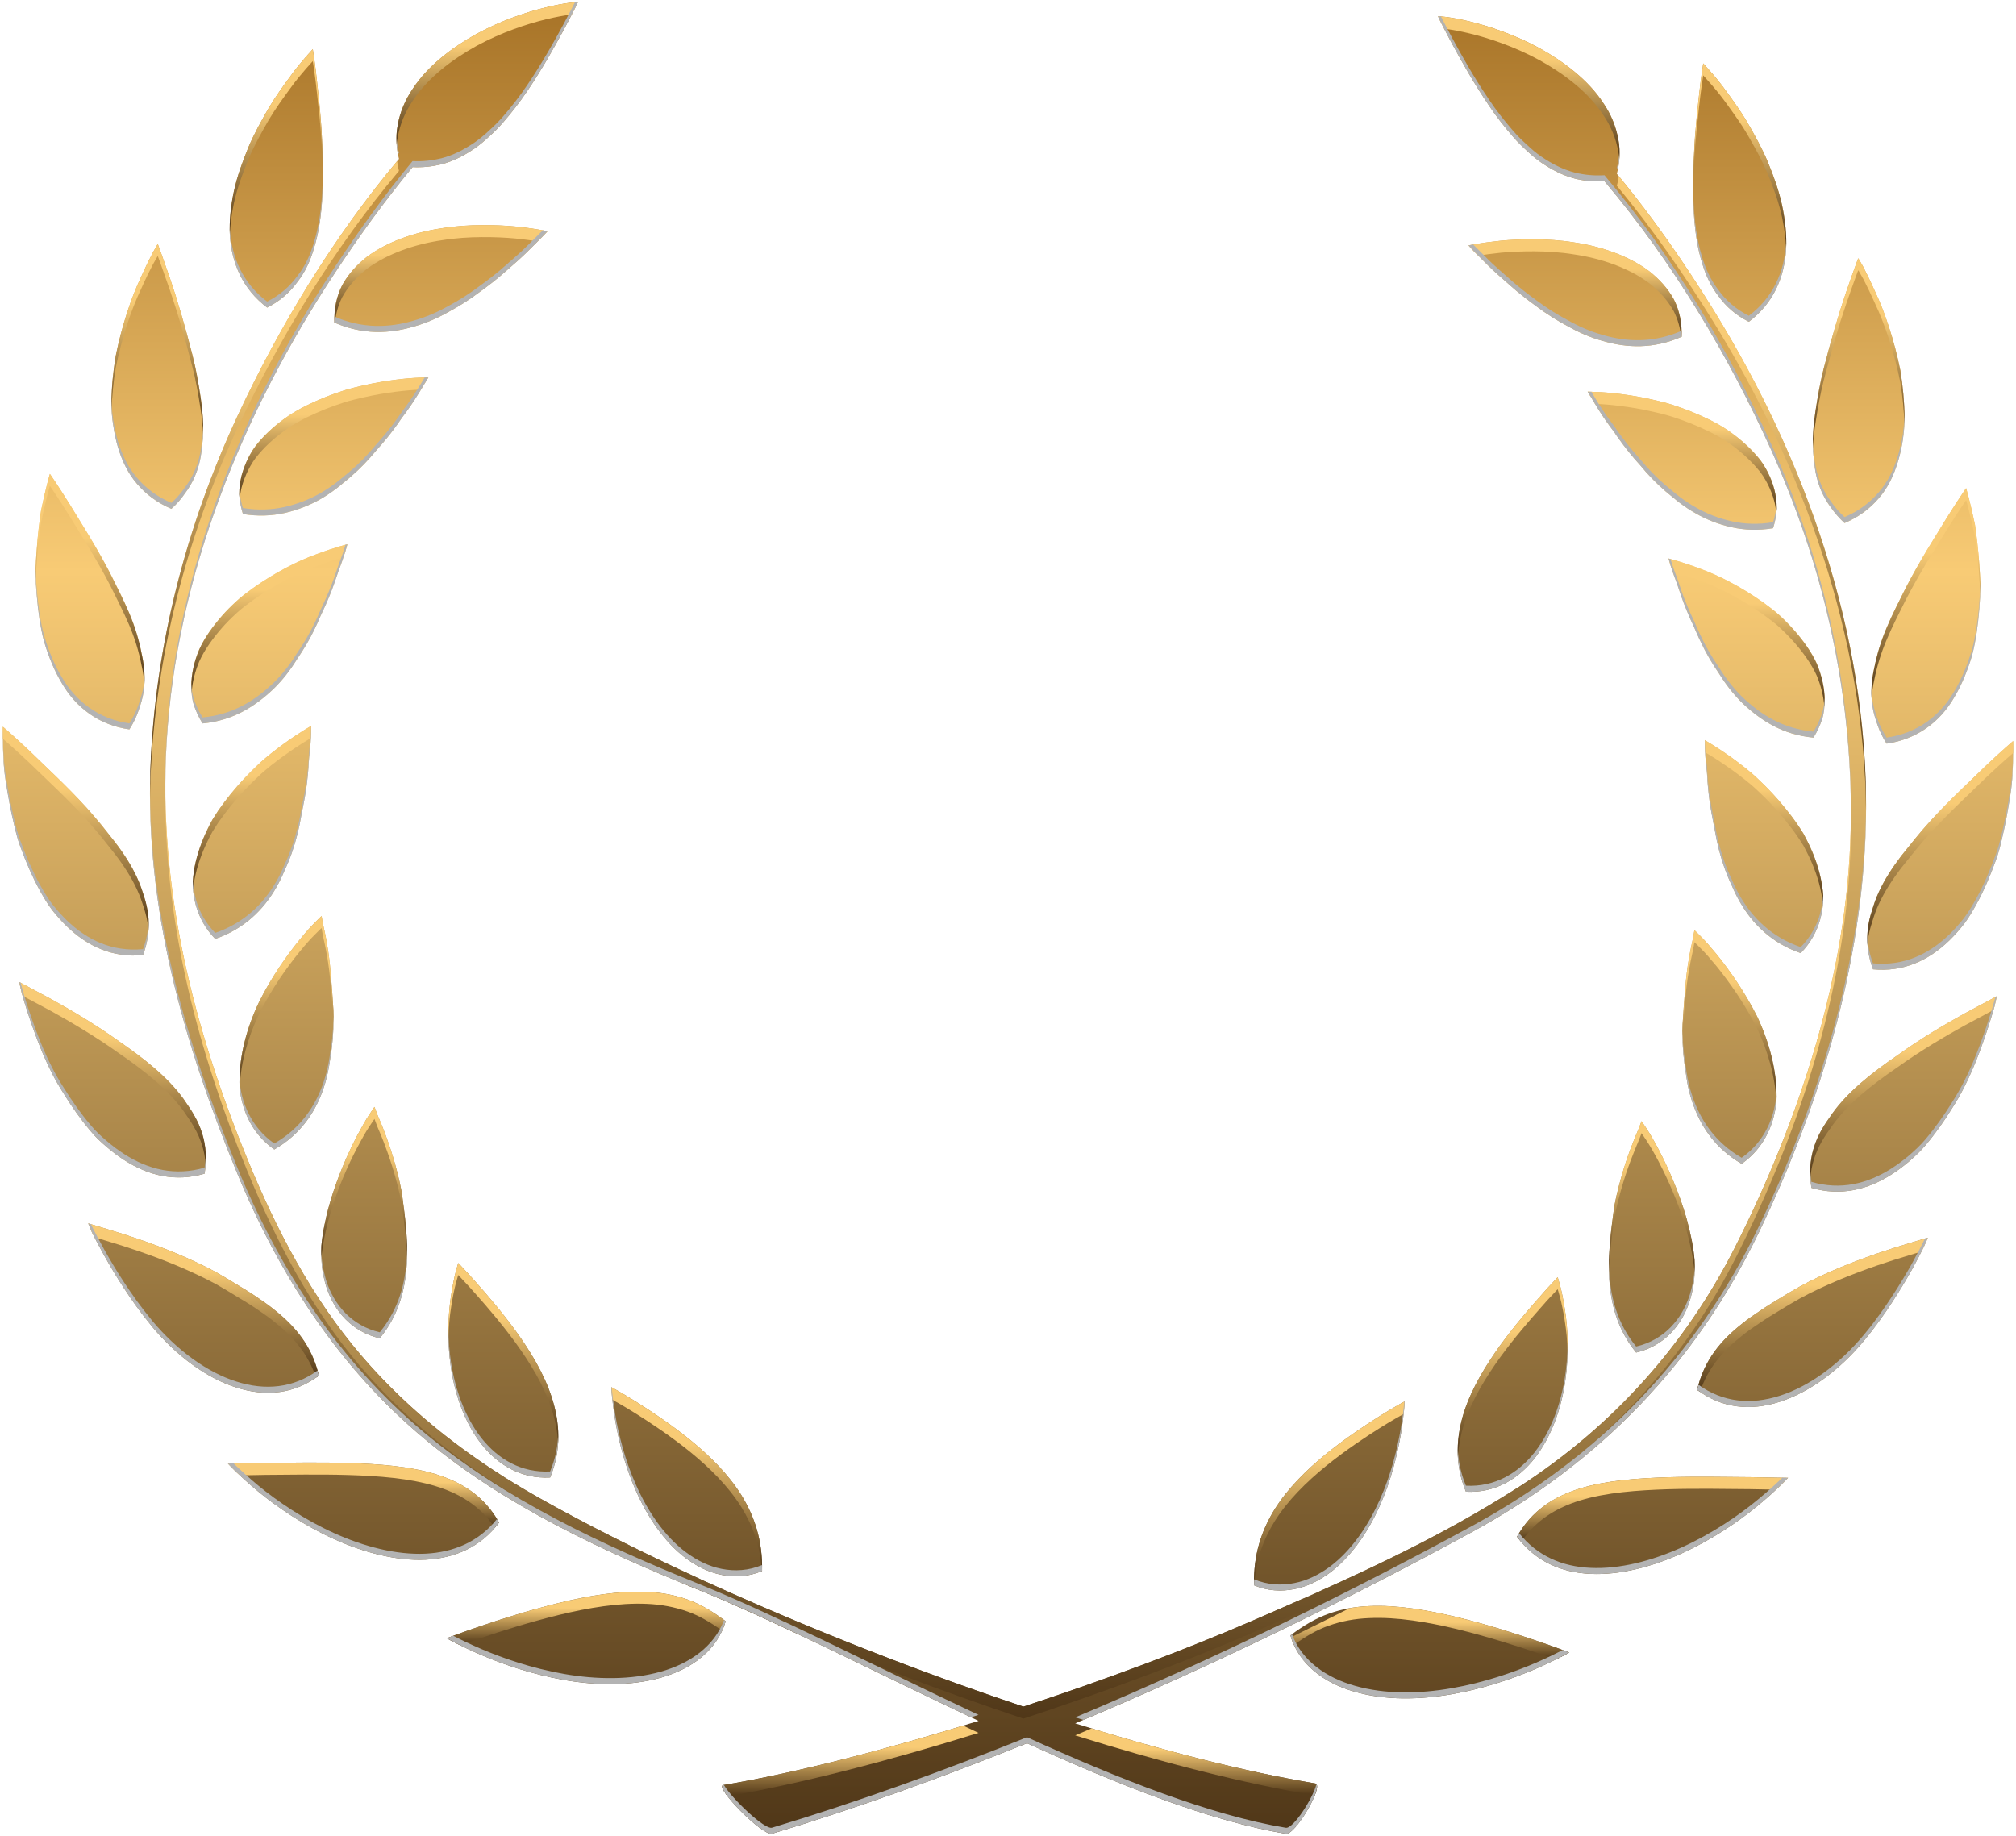 <?xml version="1.0" encoding="UTF-8"?><svg id="a" xmlns="http://www.w3.org/2000/svg" xmlns:xlink="http://www.w3.org/1999/xlink" viewBox="0 0 336 306"><defs><linearGradient id="b" x1="168" y1="305.665" x2="168" y2=".335" gradientUnits="userSpaceOnUse"><stop offset="0" stop-color="#503718"/><stop offset=".689" stop-color="#f8cb75"/><stop offset="1" stop-color="#a77327"/></linearGradient><linearGradient id="c" x1="221.557" y1="264.25" x2="221.557" y2="233.587" gradientUnits="userSpaceOnUse"><stop offset="0" stop-color="#503718"/><stop offset=".694" stop-color="#f8cb75"/></linearGradient><linearGradient id="d" x1="289.942" y1="41.452" x2="289.942" y2="10.563" xlink:href="#c"/><linearGradient id="e" x1="254.798" y1="26.469" x2="254.798" y2="2.708" xlink:href="#c"/><linearGradient id="f" x1="168.021" y1="286.462" x2="168.021" y2="133.044" xlink:href="#c"/><linearGradient id="g" x1="141.724" y1="299.414" x2="141.724" y2="287.632" xlink:href="#c"/><linearGradient id="h" x1="33.928" y1="229.619" x2="33.928" y2="203.927" xlink:href="#c"/><linearGradient id="i" x1="60.586" y1="254.634" x2="60.586" y2="243.782" xlink:href="#c"/><linearGradient id="j" x1="97.707" y1="274.235" x2="97.707" y2="265.305" xlink:href="#c"/><linearGradient id="k" x1="309.787" y1="74.68" x2="309.787" y2="43.038" xlink:href="#c"/><linearGradient id="l" x1="288.251" y1="183.655" x2="288.251" y2="155.047" xlink:href="#c"/><linearGradient id="m" x1="262.515" y1="56.169" x2="262.515" y2="39.889" xlink:href="#c"/><linearGradient id="n" x1="252.121" y1="242.789" x2="252.121" y2="212.887" xlink:href="#c"/><linearGradient id="o" x1="323.375" y1="157.48" x2="323.375" y2="123.511" xlink:href="#c"/><linearGradient id="p" x1="275.301" y1="212.155" x2="275.301" y2="186.876" xlink:href="#c"/><linearGradient id="q" x1="294.003" y1="150.675" x2="294.003" y2="123.369" xlink:href="#c"/><linearGradient id="r" x1="291.106" y1="117.809" x2="291.106" y2="93.1" xlink:href="#c"/><linearGradient id="s" x1="290.244" y1="135.177" x2="290.244" y2="29.368" xlink:href="#c"/><linearGradient id="t" x1="320.993" y1="116.361" x2="320.993" y2="81.363" xlink:href="#c"/><linearGradient id="u" x1="18.762" y1="194.035" x2="18.762" y2="163.695" xlink:href="#c"/><linearGradient id="v" x1="280.367" y1="85.605" x2="280.367" y2="65.292" xlink:href="#c"/><linearGradient id="w" x1="199.353" y1="299.257" x2="199.353" y2="288.096" xlink:href="#c"/><linearGradient id="x" x1="15.007" y1="114.01" x2="15.007" y2="78.989" xlink:href="#c"/><linearGradient id="y" x1="12.619" y1="155.06" x2="12.619" y2="121.13" xlink:href="#c"/><linearGradient id="z" x1="26.213" y1="72.375" x2="26.213" y2="40.665" xlink:href="#c"/><linearGradient id="aa" x1="238.349" y1="276.607" x2="238.349" y2="267.674" xlink:href="#c"/><linearGradient id="ab" x1="302.075" y1="231.993" x2="302.075" y2="206.297" xlink:href="#c"/><linearGradient id="ac" x1="317.238" y1="196.399" x2="317.238" y2="166.065" xlink:href="#c"/><linearGradient id="ad" x1="46.056" y1="39.138" x2="46.056" y2="8.189" xlink:href="#c"/><linearGradient id="ae" x1="275.421" y1="257.001" x2="275.421" y2="246.154" xlink:href="#c"/><linearGradient id="af" x1="60.697" y1="209.626" x2="60.697" y2="184.503" xlink:href="#c"/><linearGradient id="ag" x1="41.995" y1="148.299" x2="41.995" y2="121.005" xlink:href="#c"/><linearGradient id="ah" x1="47.75" y1="181.308" x2="47.75" y2="152.684" xlink:href="#c"/><linearGradient id="ai" x1="81.195" y1="24.091" x2="81.195" y2=".335" xlink:href="#c"/><linearGradient id="aj" x1="44.886" y1="115.474" x2="44.886" y2="90.726" xlink:href="#c"/><linearGradient id="ak" x1="73.489" y1="53.799" x2="73.489" y2="37.525" xlink:href="#c"/><linearGradient id="al" x1="83.882" y1="240.433" x2="83.882" y2="210.524" xlink:href="#c"/><linearGradient id="am" x1="45.748" y1="133.251" x2="45.748" y2="26.867" xlink:href="#c"/><linearGradient id="an" x1="114.452" y1="261.879" x2="114.452" y2="231.214" xlink:href="#c"/><linearGradient id="ao" x1="55.633" y1="83.217" x2="55.633" y2="62.919" xlink:href="#c"/></defs><path d="m110.209,279.614c-5.053,1.449-10.864,1.335-16.175.407-5.353-.928-10.267-2.649-13.812-4.16-3.538-1.512-5.748-2.794-5.748-2.794,0,0,2.259-.893,5.707-2.043,3.476-1.189,8.112-2.645,12.992-3.844,4.872-1.182,9.968-2.054,14.646-1.842,2.35.097,4.56.508,6.729,1.265,2.155.775,4.185,1.957,6.395,3.629-1.425,4.876-5.706,7.959-10.732,9.383Zm-4.177-31.032c1.898,4.264,4.657,8.435,8.279,11.149,1.8,1.338,3.816,2.36,5.985,2.777,2.155.421,4.463.31,6.715-.643.111-5.102-1.279-9.137-3.461-12.672-2.196-3.513-5.297-6.555-8.509-9.172-3.211-2.607-6.506-4.785-8.981-6.343-2.481-1.557-4.17-2.464-4.17-2.464,0,0,.014.557.111,1.512.09.952.257,2.318.522,3.959.549,3.26,1.592,7.639,3.51,11.897Zm-35.102,11.389c4.886-.24,9.21-2.11,12.248-6.194-2.419-4.337-6.11-6.679-10.517-8.045-4.407-1.352-9.544-1.713-14.597-1.873-5.039-.149-10.045-.035-13.798-.021-3.858.076-6.27.111-6.27.111,0,0,.466.521,1.342,1.373.869.803,2.141,1.998,3.712,3.295,3.183,2.62,7.674,5.682,12.63,7.92,4.956,2.246,10.364,3.667,15.251,3.434Zm9.293-19.289c2.774,3.52,6.645,5.835,11.463,5.585,1.953-4.689,1.619-9.176.292-13.287-1.32-4.105-3.67-7.869-6.04-11.149-2.392-3.281-4.817-6.082-6.604-8.088-.868-1.008-1.619-1.811-2.155-2.36-.493-.563-.799-.859-.799-.859,0,0-.167.5-.41,1.407-.236.908-.507,2.204-.758,3.795-.521,3.202-.75,7.581-.069,12.172.674,4.567,2.308,9.255,5.081,12.783Zm-59.814-35.03c-3.461-1.084-5.7-1.724-5.7-1.724,0,0,.209.57.647,1.54.466.946,1.167,2.298,2.057,3.889.897,1.589,1.981,3.434,3.254,5.37.632.967,1.306,1.957,2.022,2.951l.57.768.702.928c.494.619.987,1.237,1.474,1.852,4.045,4.821,9.043,8.504,13.958,10.051,4.914,1.578,9.683,1.07,13.756-1.992-1.14-4.879-3.886-8.202-7.59-11.1-.903-.74-1.918-1.401-2.926-2.1-1.015-.688-2.099-1.345-3.197-1.998-1.098-.692-2.224-1.352-3.378-2.009-1.098-.597-2.169-1.132-3.281-1.654-4.393-2.075-8.911-3.667-12.366-4.772Zm33.921,8.668c1.307,4.216,4.352,7.677,8.967,8.748,3.225-3.941,4.24-8.251,4.504-12.317.229-4.076-.292-7.934-.73-11.174-.153-1.373-.702-3.688-1.209-5.499-.522-1.866-1.098-3.548-1.62-4.949-.521-1.414-1.015-2.561-1.355-3.358-.292-.809-.473-1.268-.473-1.268,0,0-.341.459-.862,1.283-.563.831-1.223,2.005-2.002,3.472-1.529,2.926-3.378,7.024-4.657,11.559-.327,1.14-.604,2.301-.833,3.476-.223,1.091-.389,2.217-.494,3.358-.055,1.13-.013,2.256.09,3.395.111,1.126.376,2.204.674,3.274Zm-39.224-25.782c.799.98,1.731,1.839,2.69,2.649.939.81,1.912,1.54,2.927,2.19,4.024,2.589,8.501,3.673,13.374,2.252.41-2.436.229-4.661-.41-6.725-.32-1.019-.758-2.012-1.307-2.968-.522-.96-1.196-1.859-1.814-2.784-2.621-3.639-6.659-6.784-10.732-9.586-3.955-2.832-8.119-5.272-11.302-7.035-3.254-1.745-5.311-2.836-5.311-2.836,0,0,.098.619.368,1.675.278,1.043.716,2.52,1.321,4.303,1.209,3.531,2.898,8.286,5.706,12.613,1.349,2.182,2.857,4.331,4.491,6.252Zm26.337-1.908c.945,1.915,2.342,3.611,4.268,4.97,4.421-2.534,6.958-6.329,8.292-10.441.341-1.032.592-2.089.793-3.159.097-.522.181-1.064.25-1.592.07-.542.16-1.084.243-1.634.278-2.182.347-4.358.278-6.447-.278-4.168-.522-8.098-1.057-10.955-.236-1.428-.508-2.599-.688-3.413-.139-.823-.223-1.275-.223-1.275,0,0-.41.372-1.084,1.063-.709.688-1.592,1.683-2.621,2.948-2.071,2.537-4.65,6.162-6.743,10.371-1.988,4.16-3.267,8.862-3.239,13.332-.014,1.13.167,2.197.431,3.232.257,1.043.626,2.051,1.098,2.999ZM6.625,148.409c.619,1.12,1.272,2.204,2.016,3.212.772.987,1.606,1.908,2.461,2.752,3.483,3.371,7.674,5.307,12.735,4.831.855-2.311,1.112-4.521.868-6.655-.125-1.067-.368-2.117-.702-3.153-.327-1.043-.674-2.078-1.154-3.09-.932-2.044-2.224-4.042-3.719-5.985-.772-.963-1.536-1.929-2.293-2.885-.779-.945-1.578-1.873-2.392-2.784-3.308-3.646-6.972-6.982-9.509-9.474-2.614-2.471-4.463-4.049-4.463-4.049,0,0-.069,2.523.153,6.322.132,1.894.522,4.098.959,6.457.216,1.181.48,2.398.779,3.632.292,1.223.591,2.485,1.07,3.708.896,2.464,1.953,4.9,3.19,7.159Zm29.243,8.091c4.817-1.661,8.042-4.859,10.156-8.532.535-.925.986-1.873,1.39-2.846.466-.977.876-1.97,1.23-2.975.702-2.009,1.209-4.049,1.543-6.04.382-1.977.792-3.906.987-5.689.111-.893.181-1.745.243-2.555.055-.81.083-1.571.181-2.266.312-2.766.264-4.591.264-4.591,0,0-1.87,1.029-4.533,2.951-.66.476-1.376,1.018-2.127,1.609-.757.601-1.529,1.247-2.252,1.953-1.488,1.4-3.024,3.02-4.476,4.8-.73.893-1.418,1.824-2.099,2.794-.32.486-.646.986-.952,1.487-.285.498-.55,1.012-.792,1.526-1.002,2.047-1.773,4.195-2.197,6.37-.181,1.078-.334,2.169-.306,3.232.055,1.057.223,2.113.5,3.125.57,2.043,1.606,3.972,3.239,5.647Zm-17.51-60.936c-1.126-2.169-2.342-4.282-3.524-6.252-1.224-1.984-2.322-3.775-3.239-5.286-1.898-3.048-3.28-5.036-3.28-5.036,0,0-.716,2.402-1.473,6.121-.285,1.891-.55,4.104-.723,6.502-.097,1.199-.167,2.436-.194,3.705,0,1.273.083,2.582.194,3.893.229,2.61.563,5.252,1.231,7.744.744,2.506,1.717,4.873,2.954,6.92,2.391,4.126,6.249,6.996,11.261,7.702.653-1.021,1.14-2.04,1.508-3.083.355-1.036.703-2.079.848-3.128.347-2.109.181-4.278-.327-6.482-.424-2.197-1.098-4.421-2.043-6.659-.952-2.239-2.12-4.494-3.191-6.659Zm27.242,19.251c1.522-1.484,2.801-3.152,3.871-4.89,1.181-1.727,2.239-3.507,3.073-5.297.445-.886.771-1.772,1.195-2.631.411-.858.786-1.696,1.113-2.513.688-1.626,1.167-3.149,1.619-4.449,1.001-2.572,1.418-4.31,1.418-4.31,0,0-2.064.5-5.136,1.654-3.142,1.126-6.916,3.041-10.67,5.711-.918.667-1.891,1.38-2.718,2.162-.834.765-1.647,1.575-2.398,2.433-1.488,1.713-2.857,3.576-3.754,5.558-.848,1.984-1.328,4.066-1.328,6.158.014,1.036.098,2.082.424,3.118.354,1.036.814,2.064,1.453,3.062,5.081-.476,8.724-2.816,11.838-5.766Zm-14.785-32.573c.675-.879,1.21-1.807,1.634-2.78.424-.977.737-1.992.945-3.048.209-1.05.293-2.148.411-3.246.152-2.203,0-4.539-.369-6.941-.369-2.401-.772-4.779-1.397-7.18-1.224-4.792-2.558-9.3-3.74-12.741-1.189-3.444-2.002-5.641-2.002-5.641,0,0-.327.515-.841,1.467-.507.962-1.189,2.342-1.946,4.045-1.62,3.368-3.226,8.175-4.24,13.222-.417,2.572-.688,5.202-.688,7.75-.028,1.268.097,2.558.299,3.795.181,1.248.431,2.444.772,3.59.702,2.304,1.661,4.345,3.183,6.11,1.502,1.762,3.392,3.177,5.728,4.171.904-.81,1.648-1.672,2.252-2.572Zm39.92-18.246c.431-.682.66-1.078.66-1.078,0,0-.549,0-1.495.035-.973.034-2.293.135-3.899.337-1.606.199-3.476.507-5.519.973-1.001.234-2.085.48-3.114.81-1.022.33-2.078.695-3.135,1.119-2.085.845-4.254,1.86-6.138,3.111-1.863,1.276-3.58,2.745-4.984,4.407-.723.816-1.272,1.717-1.752,2.655-.459.928-.827,1.901-1.098,2.906-.251,1.008-.389,2.044-.389,3.108.056,1.077.264,2.182.619,3.301,2.488.413,4.817.295,6.937-.17,2.099-.48,4.157-1.268,5.971-2.308.917-.521,1.772-1.105,2.606-1.727.424-.309.814-.639,1.196-.969.41-.323.82-.653,1.209-1.001,1.592-1.359,3.003-2.85,4.254-4.365,1.335-1.471,2.551-2.975,3.566-4.414.251-.352.487-.709.73-1.053.264-.347.493-.678.744-1.001.465-.653.903-1.275,1.278-1.846.765-1.161,1.342-2.147,1.752-2.829Zm-26.205-12.727c2.169-1.098,3.775-2.541,5.012-4.24,1.314-1.655,2.21-3.597,2.815-5.742,1.314-4.198,1.523-9.21,1.467-14.051-.014-1.227-.07-2.444-.139-3.635-.041-1.168-.118-2.322-.202-3.434-.167-2.238-.389-4.323-.591-6.11-.362-3.521-.757-5.867-.757-5.867,0,0-.411.459-1.112,1.241-.688.796-1.676,1.943-2.745,3.441-1.085,1.488-2.35,3.204-3.538,5.217-1.154,2.009-2.377,4.175-3.365,6.527-.966,2.367-1.856,4.786-2.391,7.264-.535,2.486-.786,4.963-.674,7.316.305,4.765,2.182,9.025,6.221,12.074Zm35.353-2.558c1.633-1.182,3.184-2.377,4.504-3.583,1.369-1.182,2.607-2.273,3.594-3.264.987-1.001,1.842-1.804,2.405-2.395.563-.577.862-.927.862-.927,0,0-2.1-.466-5.38-.789-1.633-.156-3.517-.24-5.602-.226-2.085.014-4.338.146-6.562.508-4.518.66-9.064,2.197-12.547,4.772-1.689,1.331-3.107,2.895-4.108,4.702-.932,1.846-1.411,3.955-1.3,6.267,4.678,2.04,9.099,1.859,13.123.688,2.058-.577,4.004-1.421,5.804-2.433,1.842-.987,3.615-2.106,5.207-3.319Zm-8.995,191.227c13.305,11.038,29.528,18.591,45.446,25.017,13.026,5.269,29.736,13.871,46.759,21.889-15.299,4.765-30.397,8.657-42.534,10.694-1.591.253,6.576,8.574,8.112,8.109,14.09-4.244,28.395-9.391,42.491-15.081,15.404,7,30.613,12.999,43.139,15.094,1.577.261,6.478-8.122,4.9-8.39-11.865-1.985-25.649-5.512-40.003-10.013,23.641-9.927,46.399-21.159,66.077-31.868,21.361-11.639,37.396-28.155,47.942-50.117,9.773-20.332,16.662-42.818,17.677-65.403,1.404-31.283-9.1-61.965-25.392-88.333-4.768-7.716-10.107-15.418-16.022-22.57.521-1.985.591-3.913.243-5.731-.396-2.155-1.237-4.23-2.523-6.082-2.475-3.788-6.492-6.837-10.601-9.117-4.135-2.259-8.431-3.684-11.643-4.455-1.619-.397-2.947-.616-3.872-.747-.466-.056-.833-.097-1.07-.111-.216-.014-.341-.014-.341-.014,0,0,.042.111.139.323.118.209.258.535.466.942.423.831,1.028,1.999,1.793,3.424,1.53,2.829,3.614,6.551,6.082,10.176,1.209,1.831,2.599,3.569,4.024,5.224.716.816,1.481,1.592,2.281,2.304.772.737,1.577,1.414,2.439,2.012,1.731,1.168,3.545,2.134,5.589,2.656,1.543.379,3.177.549,4.928.441,11.358,13.433,20.651,29.034,27.735,44.692,9.008,19.942,13.811,41.675,13.29,63.574-.549,23.873-8.514,48.112-19.22,69.316-8.334,16.502-20.47,29.963-35.985,40-13.881,8.971-29.104,15.699-44.237,22.247-11.337,4.914-24.794,9.947-38.439,14.424-29.229-9.763-59.772-22.97-80.944-34.926-11.066-6.235-21.076-13.888-29.368-23.56-8.279-9.658-14.25-21.121-19.039-32.833-9.092-22.212-14.854-45.203-13.444-69.337,1.648-28.138,12.7-55.052,28.104-78.394,3.955-5.977,8.237-11.942,12.894-17.558,1.675.083,3.253-.094,4.761-.458,2.037-.515,3.844-1.478,5.589-2.656.841-.598,1.661-1.272,2.433-2.005.806-.709,1.564-1.484,2.28-2.301,1.438-1.661,2.802-3.392,4.031-5.23,2.461-3.625,4.546-7.358,6.068-10.18.758-1.414,1.377-2.599,1.787-3.43.209-.407.369-.723.48-.942.083-.205.125-.316.125-.316,0,0-.111,0-.334.007-.243.014-.598.063-1.056.118-.932.128-2.273.362-3.872.747-3.211.774-7.507,2.197-11.65,4.455-4.108,2.283-8.119,5.325-10.601,9.124-1.278,1.859-2.14,3.93-2.516,6.068-.354,1.79-.285,3.684.209,5.634-10.871,12.919-19.866,27.794-26.838,42.69-8.598,18.417-13.798,38.338-14.583,58.684-.89,23.366,5.464,45.759,14.249,67.189,7.049,17.238,17.135,32.917,31.565,44.886Zm171.093,42.45c5.338-.918,10.253-2.634,13.805-4.153,3.531-1.523,5.741-2.787,5.741-2.787,0,0-2.252-.904-5.713-2.058-3.469-1.182-8.098-2.649-12.984-3.844-4.887-1.175-9.968-2.054-14.646-1.839-2.349.094-4.573.5-6.728,1.268-2.169.768-4.177,1.957-6.388,3.618,1.418,4.886,5.7,7.969,10.725,9.391,5.054,1.46,10.858,1.345,16.189.404Zm-26.254-17.517c2.155-.406,4.15-1.428,5.971-2.766,3.614-2.725,6.374-6.885,8.279-11.143,1.912-4.261,2.94-8.647,3.503-11.914.271-1.641.424-3.007.521-3.955.084-.949.112-1.505.112-1.505,0,0-1.689.907-4.164,2.453-2.481,1.565-5.763,3.74-8.988,6.353-3.197,2.617-6.319,5.658-8.515,9.172-2.182,3.535-3.566,7.566-3.434,12.672,2.224.949,4.546,1.063,6.714.632Zm62.219-18.642c-5.054.17-10.211.521-14.604,1.873-4.407,1.366-8.091,3.718-10.503,8.039,3.017,4.084,7.354,5.977,12.234,6.197,4.886.24,10.295-1.182,15.25-3.43,4.956-2.246,9.447-5.294,12.616-7.924,1.591-1.29,2.857-2.478,3.733-3.295.869-.851,1.335-1.359,1.335-1.359,0,0-2.419-.042-6.263-.115-3.76-.021-8.758-.132-13.797.014Zm-33.623,2.409c4.797.253,8.682-2.061,11.463-5.582,2.752-3.528,4.421-8.216,5.081-12.783.675-4.591.452-8.977-.083-12.174-.243-1.596-.521-2.885-.764-3.799-.236-.904-.41-1.411-.41-1.411,0,0-.292.299-.799.862-.535.549-1.279,1.349-2.141,2.363-1.787,2.013-4.205,4.803-6.603,8.081-2.364,3.288-4.713,7.048-6.054,11.153-1.307,4.126-1.648,8.602.312,13.29Zm66.244-25.048c.507-.604,1.001-1.223,1.48-1.842l.702-.945.563-.761c.716-.984,1.39-1.977,2.016-2.94,1.265-1.929,2.363-3.775,3.267-5.366.883-1.599,1.571-2.94,2.037-3.893.452-.969.66-1.543.66-1.543,0,0-2.238.65-5.713,1.735-3.434,1.091-7.952,2.69-12.345,4.758-1.112.522-2.196,1.064-3.281,1.661-1.154.653-2.294,1.317-3.379,1.992-1.098.671-2.182,1.317-3.197,2.023-1.014.681-2.029,1.352-2.933,2.095-3.698,2.888-6.444,6.211-7.583,11.097,4.066,3.055,8.842,3.577,13.756,1.992,4.893-1.543,9.912-5.231,13.951-10.062Zm-29.452-20.401c-1.286-4.539-3.142-8.63-4.664-11.559-.772-1.47-1.453-2.638-2.002-3.469-.535-.824-.855-1.283-.855-1.283,0,0-.181.459-.48,1.255-.34.807-.833,1.957-1.355,3.364-.528,1.415-1.098,3.09-1.612,4.95-.508,1.807-1.071,4.132-1.216,5.505-.431,3.229-.952,7.094-.73,11.17.264,4.07,1.279,8.387,4.491,12.321,4.636-1.078,7.66-4.532,8.981-8.759.299-1.063.57-2.147.681-3.273.097-1.133.139-2.259.07-3.392-.097-1.14-.258-2.266-.48-3.358-.236-1.174-.522-2.339-.827-3.472Zm51.306-35.45c.264-1.057.362-1.672.362-1.672,0,0-2.051,1.091-5.304,2.839-3.183,1.759-7.354,4.195-11.295,7.038-4.094,2.787-8.126,5.95-10.739,9.582-.639.914-1.3,1.824-1.835,2.78-.535.96-.987,1.943-1.293,2.972-.646,2.061-.82,4.289-.41,6.721,4.859,1.418,9.349.327,13.381-2.259,1.008-.639,1.981-1.379,2.94-2.182.924-.81,1.87-1.676,2.676-2.645,1.633-1.922,3.149-4.07,4.491-6.252,2.801-4.338,4.49-9.082,5.7-12.616.591-1.772,1.042-3.266,1.327-4.306Zm-42.144,26.244c1.932-1.359,3.336-3.069,4.281-4.984.48-.945.828-1.957,1.098-2.992.25-1.043.452-2.106.438-3.232.028-4.47-1.258-9.165-3.239-13.346-2.113-4.199-4.692-7.817-6.743-10.35-1.043-1.269-1.918-2.266-2.62-2.958-.675-.688-1.085-1.071-1.085-1.071,0,0-.097.466-.229,1.283-.181.817-.445,1.984-.688,3.424-.535,2.856-.785,6.77-1.056,10.944-.083,2.092,0,4.268.285,6.443.083.557.167,1.098.236,1.634.07.535.16,1.067.243,1.602.194,1.07.458,2.12.799,3.149,1.342,4.112,3.858,7.914,8.279,10.455Zm31.3-56.961c-.833.907-1.633,1.846-2.404,2.794-.765.945-1.537,1.908-2.315,2.874-1.488,1.95-2.774,3.941-3.712,5.981-.48,1.015-.834,2.058-1.14,3.093-.355,1.039-.598,2.089-.709,3.16-.236,2.134,0,4.344.876,6.645,5.039.479,9.252-1.456,12.727-4.821.856-.838,1.689-1.769,2.461-2.76.751-1.001,1.384-2.086,2.016-3.212,1.238-2.252,2.294-4.688,3.184-7.159.48-1.216.786-2.478,1.085-3.719.292-1.224.549-2.439.771-3.618.438-2.356.82-4.56.959-6.454.223-3.802.153-6.315.153-6.315,0,0-1.855,1.564-4.462,4.041-2.53,2.492-6.194,5.822-9.489,9.468Zm-18.205,16.207c.278-1.022.452-2.071.508-3.125.028-1.07-.125-2.155-.327-3.239-.41-2.162-1.181-4.316-2.182-6.37-.251-.514-.522-1.021-.786-1.522-.299-.501-.632-.991-.959-1.478-.66-.973-1.377-1.915-2.1-2.801-1.446-1.79-2.982-3.402-4.476-4.803-.716-.703-1.494-1.352-2.252-1.95-.744-.584-1.466-1.132-2.127-1.612-2.676-1.915-4.546-2.958-4.546-2.958,0,0-.028,1.831.264,4.605.118.699.146,1.449.188,2.259.07.81.139,1.661.25,2.551.201,1.779.604,3.708.987,5.693.341,1.988.834,4.035,1.55,6.047.347.994.757,1.995,1.224,2.972.41.973.862,1.929,1.397,2.843,2.106,3.67,5.317,6.872,10.134,8.526,1.647-1.683,2.69-3.604,3.253-5.637Zm9.023-41.971c-.507,2.204-.646,4.355-.32,6.475.153,1.056.493,2.092.855,3.131.354,1.036.862,2.071,1.508,3.086,5.012-.712,8.884-3.576,11.26-7.702,1.244-2.058,2.196-4.414,2.962-6.92.66-2.495,1.001-5.119,1.223-7.747.097-1.307.181-2.624.195-3.899-.042-1.266-.111-2.506-.195-3.695-.181-2.401-.438-4.619-.716-6.506-.764-3.716-1.48-6.117-1.48-6.117,0,0-1.376,1.977-3.281,5.04-.932,1.508-2.03,3.302-3.239,5.279-1.181,1.967-2.391,4.084-3.517,6.259-1.07,2.155-2.252,4.414-3.184,6.645-.959,2.245-1.634,4.473-2.071,6.669Zm-9.599-.643c-.904-1.978-2.266-3.844-3.76-5.554-.758-.851-1.564-1.675-2.392-2.444-.834-.775-1.807-1.477-2.718-2.154-3.76-2.666-7.535-4.581-10.691-5.714-3.051-1.151-5.137-1.648-5.137-1.648,0,0,.438,1.745,1.439,4.299.431,1.303.925,2.833,1.619,4.456.32.81.702,1.654,1.112,2.506.403.862.744,1.762,1.196,2.641.827,1.783,1.869,3.57,3.065,5.301,1.071,1.734,2.357,3.402,3.872,4.894,3.114,2.943,6.763,5.272,11.844,5.752.619-1.001,1.098-2.019,1.432-3.048.34-1.043.41-2.093.438-3.132,0-2.086-.493-4.17-1.32-6.155Zm6.909-67.575s-.827,2.197-2.009,5.637c-1.181,3.444-2.509,7.949-3.746,12.752-.605,2.391-1.015,4.779-1.384,7.173-.361,2.405-.535,4.744-.361,6.941.111,1.098.194,2.197.403,3.247.216,1.063.521,2.075.945,3.048.424.963.959,1.894,1.62,2.78.619.893,1.369,1.759,2.252,2.569,2.356-.991,4.24-2.409,5.734-4.167,1.53-1.759,2.475-3.809,3.177-6.11.354-1.147.605-2.346.806-3.59.166-1.241.306-2.527.278-3.788-.014-2.555-.278-5.196-.688-7.757-1.015-5.054-2.634-9.864-4.24-13.214-.758-1.703-1.446-3.097-1.94-4.063-.521-.942-.848-1.456-.848-1.456Zm-15.063,35.698c-.48-.935-1.029-1.842-1.759-2.652-1.411-1.654-3.114-3.135-4.984-4.407-1.877-1.269-4.046-2.266-6.124-3.111-1.056-.417-2.113-.796-3.142-1.122-1.028-.33-2.113-.591-3.128-.813-2.023-.466-3.9-.768-5.506-.967-1.605-.198-2.926-.302-3.885-.33-.974-.048-1.502-.041-1.502-.041,0,0,.223.393.66,1.07.41.688.966,1.675,1.745,2.829.382.577.799,1.196,1.279,1.846.243.323.493.66.751.997.222.352.473.706.73,1.064,1.015,1.435,2.21,2.937,3.559,4.414,1.244,1.522,2.662,3.006,4.24,4.365.396.344.82.674,1.209.997.396.34.793.65,1.209.973.821.619,1.69,1.196,2.607,1.71,1.8,1.05,3.871,1.853,5.985,2.325,2.113.469,4.421.584,6.93.16.347-1.113.563-2.218.605-3.302,0-1.056-.132-2.096-.382-3.097-.251-1.008-.633-1.977-1.098-2.908Zm-3.17-25.104c4.045-3.042,5.915-7.299,6.214-12.063.125-2.353-.146-4.831-.668-7.323-.534-2.478-1.404-4.894-2.391-7.264-.987-2.346-2.21-4.515-3.378-6.527-1.168-2.006-2.453-3.733-3.517-5.217-1.07-1.491-2.058-2.641-2.767-3.444-.688-.786-1.098-1.231-1.098-1.231,0,0-.389,2.353-.758,5.863-.209,1.79-.423,3.879-.591,6.104-.083,1.123-.152,2.269-.194,3.444-.07,1.188-.132,2.408-.146,3.632-.055,4.838.159,9.85,1.453,14.059.619,2.141,1.508,4.07,2.815,5.731,1.237,1.703,2.857,3.145,5.026,4.237Zm-16.627-8.445c-3.476-2.586-8.021-4.126-12.547-4.79-2.224-.364-4.476-.49-6.562-.507-2.078-.006-3.969.073-5.602.233-3.281.334-5.373.782-5.373.782,0,0,.292.351.855.938.563.592,1.425,1.387,2.391,2.392,1.001.994,2.259,2.086,3.607,3.267,1.321,1.195,2.871,2.402,4.491,3.583,1.606,1.202,3.378,2.332,5.227,3.308,1.814,1.022,3.74,1.873,5.797,2.436,4.025,1.182,8.432,1.366,13.124-.685.111-2.315-.354-4.421-1.293-6.27-1.001-1.804-2.426-3.368-4.115-4.689Z" fill="url(#b)"/><path d="m212.445,253.566c2.197-3.514,5.318-6.555,8.515-9.172,3.225-2.614,6.506-4.789,8.988-6.353,2.032-1.269,3.516-2.098,3.989-2.358.022-.206.045-.413.063-.591.084-.949.112-1.505.112-1.505,0,0-1.689.908-4.164,2.454-2.481,1.565-5.763,3.74-8.988,6.353-3.197,2.617-6.319,5.658-8.515,9.172-2.182,3.535-3.566,7.566-3.434,12.672.01.004.02.007.031.012.225-4.183,1.512-7.621,3.403-10.684Z" fill="url(#c)"/><path d="m282.178,31.606c.013-1.224.076-2.444.146-3.632.042-1.175.111-2.322.194-3.444.167-2.224.382-4.314.591-6.104.369-3.51.758-5.863.758-5.863,0,0,.41.445,1.098,1.231.709.803,1.696,1.953,2.767,3.444,1.063,1.483,2.349,3.211,3.517,5.217,1.168,2.012,2.391,4.181,3.378,6.527.987,2.37,1.856,4.785,2.391,7.264.368,1.756.601,3.503.669,5.206.11-2.319-.156-4.755-.669-7.206-.534-2.478-1.404-4.894-2.391-7.264-.987-2.346-2.21-4.515-3.378-6.527-1.168-2.006-2.454-3.733-3.517-5.217-1.071-1.491-2.058-2.641-2.767-3.444-.688-.786-1.098-1.231-1.098-1.231,0,0-.389,2.353-.758,5.863-.209,1.79-.424,3.879-.591,6.104-.083,1.123-.152,2.269-.194,3.444-.07,1.188-.132,2.408-.146,3.632-.008.73-.007,1.465,0,2.2,0-.066,0-.133,0-.2Z" fill="url(#d)"/><path d="m240.277,3.973c.123.242.266.519.419.816.125.014.241.027.386.044.925.132,2.253.351,3.872.747,3.212.772,7.507,2.197,11.643,4.455,4.109,2.28,8.126,5.328,10.601,9.117,1.286,1.852,2.127,3.928,2.523,6.082.077.405.127.818.162,1.234.082-1.107.037-2.19-.162-3.234-.396-2.155-1.237-4.23-2.523-6.082-2.475-3.788-6.492-6.837-10.601-9.117-4.135-2.259-8.431-3.684-11.643-4.455-1.619-.397-2.947-.616-3.872-.747-.466-.056-.833-.097-1.07-.111-.216-.014-.341-.014-.341-.014,0,0,.042.111.139.323.118.209.258.535.466.942Z" fill="url(#e)"/><path d="m116.667,263.195c-9.951-4.565-19.156-9.199-27.054-13.659-1.64-.924-3.249-1.891-4.841-2.879-.44-.247-.866-.519-1.277-.814-8.641-5.512-16.518-12.015-23.25-19.867-8.279-9.658-14.25-21.121-19.039-32.833-7.925-19.361-13.316-39.314-13.636-60.099-.007,21.506,5.458,42.119,13.636,62.099,4.789,11.712,10.76,23.175,19.039,32.833,8.292,9.673,18.302,17.326,29.368,23.56,7.411,4.185,15.987,8.522,25.236,12.813.495.202.99.406,1.484.605,4.851,1.962,10.215,4.387,15.914,7.072,12.422,5.21,25.493,10.154,38.311,14.436,13.645-4.476,27.103-9.509,38.439-14.424,15.133-6.548,30.356-13.276,44.237-22.247,15.515-10.037,27.651-23.498,35.985-40,10.705-21.204,18.671-45.443,19.22-69.316.037-1.562.04-3.123.023-4.683-.004.894-.002,1.788-.023,2.683-.549,23.873-8.514,48.112-19.22,69.316-8.334,16.502-20.47,29.963-35.985,40-.33.213-.67.41-1.002.621-.299.203-.607.392-.921.57-9.959,6.238-20.551,11.412-31.287,16.219-.982.573-2.008,1.039-3.076,1.362-2.649,1.169-5.301,2.328-7.952,3.475-11.337,4.914-24.794,9.947-38.439,14.424-17.81-5.949-36.097-13.178-52.466-20.622-.485-.19-.96-.403-1.424-.645Z" fill="url(#f)"/><path d="m160.534,287.632c-14.416,4.404-28.515,7.983-39.975,9.906-.466.074-.092.842.704,1.877,12.015-2.067,26.822-5.897,41.829-10.571-.854-.402-1.707-.807-2.559-1.212Z" fill="url(#g)"/><path d="m32.774,212.423c1.113.522,2.183,1.057,3.281,1.654,1.154.657,2.28,1.318,3.378,2.009,1.098.653,2.182,1.31,3.197,1.998,1.008.699,2.023,1.359,2.926,2.1,3.266,2.555,5.784,5.444,7.116,9.435.159-.11.318-.217.475-.335-1.139-4.879-3.886-8.202-7.59-11.1-.903-.74-1.918-1.401-2.926-2.1-1.015-.688-2.099-1.345-3.197-1.998-1.098-.692-2.224-1.352-3.378-2.009-1.098-.597-2.169-1.132-3.281-1.654-4.393-2.075-8.911-3.667-12.366-4.772-3.461-1.084-5.7-1.724-5.7-1.724,0,0,.209.57.647,1.54.113.23.241.486.382.761.978.289,2.598.774,4.671,1.423,3.455,1.105,7.973,2.697,12.366,4.772Z" fill="url(#h)"/><path d="m58.063,245.858c5.053.16,10.19.521,14.597,1.873,3.997,1.239,7.394,3.298,9.798,6.903.242-.282.491-.551.719-.858-2.419-4.337-6.11-6.679-10.517-8.045-4.407-1.352-9.544-1.713-14.597-1.873-5.039-.149-10.045-.035-13.798-.021-3.858.076-6.27.111-6.27.111,0,0,.466.521,1.342,1.373.193.178.412.382.643.595,1.068-.018,2.515-.044,4.285-.079,3.753-.014,8.758-.129,13.798.021Z" fill="url(#i)"/><path d="m93.172,269.179c4.872-1.182,9.968-2.054,14.646-1.842,2.35.097,4.56.507,6.728,1.265,1.959.705,3.821,1.766,5.802,3.206.23-.504.432-1.028.592-1.577-2.21-1.672-4.24-2.854-6.395-3.629-2.169-.757-4.379-1.168-6.728-1.265-4.678-.212-9.773.66-14.646,1.842-4.88,1.199-9.516,2.655-12.991,3.844-3.448,1.15-5.707,2.043-5.707,2.043,0,0,.813.469,2.221,1.169.93-.337,2.107-.752,3.486-1.212,3.476-1.189,8.111-2.645,12.991-3.844Z" fill="url(#j)"/><path d="m302.565,70.601c.369-2.394.779-4.783,1.384-7.173,1.237-4.803,2.565-9.307,3.746-12.752,1.182-3.441,2.009-5.637,2.009-5.637,0,0,.327.515.848,1.456.494.966,1.181,2.36,1.94,4.063,1.606,3.35,3.225,8.161,4.24,13.214.367,2.294.606,4.649.665,6.952.02-.399.032-.798.023-1.195-.014-2.555-.278-5.196-.688-7.757-1.015-5.054-2.634-9.864-4.24-13.214-.758-1.703-1.446-3.097-1.94-4.063-.521-.942-.848-1.456-.848-1.456,0,0-.827,2.197-2.009,5.637-1.181,3.444-2.509,7.949-3.746,12.752-.605,2.391-1.015,4.779-1.384,7.173-.314,2.096-.472,4.135-.396,6.079.053-1.329.187-2.691.396-4.079Z" fill="url(#k)"/><path d="m292.855,169.426c-2.113-4.199-4.692-7.817-6.743-10.35-1.043-1.269-1.918-2.266-2.62-2.958-.675-.688-1.085-1.071-1.085-1.071,0,0-.097.466-.229,1.283-.181.817-.445,1.984-.688,3.424-.535,2.856-.785,6.77-1.056,10.944-.033.829-.032,1.674-.01,2.524.005-.174.003-.351.01-.524.271-4.175.521-8.088,1.056-10.944.243-1.439.508-2.607.688-3.424.132-.816.229-1.283.229-1.283,0,0,.41.383,1.085,1.071.702.692,1.577,1.689,2.62,2.958,2.051,2.533,4.629,6.151,6.743,10.35,1.817,3.834,3.036,8.099,3.206,12.228.024-.29.037-.584.033-.882.028-4.47-1.258-9.165-3.239-13.346Z" fill="url(#l)"/><path d="m255.736,41.889c2.085.018,4.338.143,6.562.508,4.525.664,9.071,2.204,12.547,4.79,1.689,1.32,3.114,2.884,4.115,4.689.663,1.306,1.076,2.747,1.23,4.293.021-.009.042-.015.063-.024.111-2.315-.354-4.421-1.293-6.269-1.001-1.804-2.426-3.368-4.115-4.689-3.476-2.586-8.021-4.126-12.547-4.79-2.224-.364-4.476-.49-6.562-.508-2.078-.006-3.969.073-5.602.233-3.281.334-5.373.782-5.373.782,0,0,.292.351.855.938.213.224.48.487.768.77.924-.15,2.198-.332,3.75-.49,1.634-.159,3.525-.239,5.602-.233Z" fill="url(#m)"/><path d="m260.783,218.097c-.243-1.596-.521-2.885-.764-3.799-.236-.904-.41-1.412-.41-1.412,0,0-.292.299-.799.862-.535.549-1.279,1.349-2.141,2.363-1.787,2.013-4.205,4.803-6.603,8.081-2.364,3.288-4.713,7.048-6.054,11.153-.752,2.373-1.164,4.864-1.023,7.443.104-1.869.467-3.69,1.023-5.443,1.342-4.105,3.691-7.865,6.054-11.153,2.398-3.278,4.817-6.068,6.603-8.081.862-1.014,1.606-1.814,2.141-2.363.507-.563.799-.862.799-.862,0,0,.174.508.41,1.412.243.914.521,2.203.764,3.799.258,1.539.44,3.359.487,5.339.066-2.76-.145-5.294-.487-7.339Z" fill="url(#n)"/><path d="m321.576,137.02c-.833.907-1.633,1.846-2.404,2.794-.765.945-1.537,1.908-2.315,2.874-1.488,1.95-2.774,3.941-3.712,5.981-.48,1.015-.834,2.058-1.14,3.093-.355,1.039-.598,2.089-.709,3.16-.093.84-.11,1.693-.046,2.558.013-.186.025-.373.046-.558.111-1.07.354-2.12.709-3.16.306-1.036.66-2.078,1.14-3.093.938-2.04,2.224-4.032,3.712-5.981.778-.966,1.549-1.929,2.315-2.874.772-.949,1.571-1.887,2.404-2.794,3.295-3.646,6.958-6.976,9.489-9.468,2.607-2.478,4.462-4.041,4.462-4.041,0,0,.001.038.002.109.019-1.335-.002-2.109-.002-2.109,0,0-1.855,1.564-4.462,4.041-2.53,2.492-6.194,5.822-9.489,9.468Z" fill="url(#o)"/><path d="m282.421,210.017c-.097-1.14-.258-2.266-.48-3.358-.236-1.174-.522-2.339-.827-3.472-1.286-4.539-3.142-8.63-4.664-11.559-.772-1.47-1.453-2.638-2.002-3.469-.535-.824-.855-1.283-.855-1.283,0,0-.181.459-.48,1.255-.34.806-.833,1.957-1.355,3.364-.528,1.415-1.098,3.09-1.612,4.95-.508,1.807-1.071,4.132-1.216,5.505-.392,2.935-.852,6.399-.767,10.067.079-2.923.447-5.671.767-8.067.146-1.373.709-3.698,1.216-5.505.514-1.86,1.084-3.535,1.612-4.95.522-1.407,1.015-2.558,1.355-3.364.299-.796.48-1.255.48-1.255,0,0,.32.459.855,1.283.549.831,1.231,1.999,2.002,3.469,1.522,2.93,3.378,7.02,4.664,11.559.305,1.133.591,2.298.827,3.472.222,1.091.382,2.217.48,3.358.003.046,0,.092.002.138.03-.712.041-1.424-.002-2.138Z" fill="url(#p)"/><path d="m303.552,146.863c-.41-2.162-1.181-4.316-2.182-6.37-.251-.514-.522-1.021-.786-1.522-.299-.501-.632-.991-.959-1.478-.66-.973-1.377-1.915-2.1-2.801-1.446-1.79-2.982-3.402-4.476-4.803-.716-.703-1.494-1.352-2.252-1.95-.744-.584-1.466-1.132-2.127-1.612-2.676-1.915-4.546-2.958-4.546-2.958,0,0-.01.761.059,2.033.285.162,2.04,1.173,4.488,2.924.66.48,1.383,1.029,2.127,1.612.758.598,1.536,1.248,2.252,1.95,1.495,1.401,3.031,3.013,4.476,4.803.723.886,1.439,1.828,2.1,2.801.327.487.66.977.959,1.478.264.5.535,1.008.786,1.522,1.001,2.054,1.772,4.209,2.182,6.37.112.605.205,1.21.265,1.813.018-.191.052-.381.062-.573.028-1.07-.125-2.155-.327-3.239Z" fill="url(#q)"/><path d="m302.795,110.613c-.904-1.978-2.266-3.844-3.76-5.554-.758-.851-1.564-1.675-2.392-2.443-.834-.775-1.807-1.477-2.718-2.155-3.76-2.666-7.535-4.581-10.691-5.714-3.051-1.151-5.137-1.648-5.137-1.648,0,0,.213.834.665,2.176.842.232,2.432.703,4.471,1.472,3.156,1.132,6.931,3.048,10.691,5.714.91.678,1.883,1.379,2.718,2.155.827.768,1.634,1.592,2.392,2.443,1.494,1.71,2.856,3.576,3.76,5.554.7,1.68,1.14,3.432,1.265,5.195.027-.348.046-.695.055-1.041,0-2.086-.493-4.17-1.32-6.155Z" fill="url(#r)"/><path d="m285.501,51.536c-4.681-7.574-9.918-15.128-15.704-22.168-.076.528-.177,1.061-.318,1.598,5.916,7.152,11.254,14.854,16.022,22.57,15.129,24.485,25.259,52.69,25.506,81.641.215-29.651-10.029-58.592-25.506-83.641Z" fill="url(#s)"/><path d="m312.394,111.256c-.399,1.731-.559,3.429-.456,5.105.064-1.025.215-2.059.456-3.105.438-2.197,1.112-4.425,2.071-6.669.932-2.231,2.113-4.491,3.184-6.645,1.126-2.176,2.335-4.292,3.517-6.259,1.209-1.977,2.308-3.771,3.239-5.279,1.905-3.062,3.281-5.039,3.281-5.039,0,0,.716,2.402,1.48,6.117.278,1.887.535,4.104.716,6.506.064.91.115,1.857.157,2.816.014-.374.034-.752.038-1.121-.042-1.266-.111-2.506-.195-3.695-.181-2.401-.438-4.619-.716-6.506-.764-3.716-1.48-6.117-1.48-6.117,0,0-1.376,1.977-3.281,5.039-.932,1.508-2.03,3.302-3.239,5.279-1.181,1.967-2.391,4.084-3.517,6.259-1.071,2.155-2.252,4.414-3.184,6.645-.959,2.245-1.634,4.473-2.071,6.669Z" fill="url(#t)"/><path d="m19.832,175.565c4.073,2.802,8.112,5.947,10.732,9.586.619.925,1.293,1.824,1.814,2.784.549.956.987,1.95,1.307,2.968.311,1.004.508,2.047.587,3.132.119-1.823-.09-3.528-.587-5.132-.32-1.019-.758-2.012-1.307-2.968-.522-.96-1.196-1.859-1.814-2.784-2.621-3.639-6.659-6.784-10.732-9.586-3.955-2.832-8.119-5.272-11.302-7.035-3.254-1.745-5.311-2.836-5.311-2.836,0,0,.098.619.368,1.675.049.185.11.399.169.611.804.428,2.482,1.322,4.773,2.55,3.183,1.762,7.347,4.202,11.302,7.035Z" fill="url(#u)"/><path d="m295.74,81.644c-.25-1.008-.633-1.977-1.098-2.908-.48-.935-1.029-1.842-1.759-2.652-1.411-1.654-3.114-3.135-4.984-4.407-1.877-1.269-4.046-2.266-6.124-3.111-1.056-.417-2.113-.796-3.142-1.122-1.028-.33-2.112-.591-3.127-.813-2.023-.466-3.9-.768-5.506-.967-1.605-.198-2.926-.302-3.885-.33-.974-.048-1.502-.041-1.502-.041,0,0,.223.393.66,1.07.162.272.355.602.568.959.093.004.17.006.274.011.959.028,2.28.132,3.885.33,1.606.199,3.483.5,5.506.967,1.015.222,2.099.483,3.127.813,1.029.327,2.086.705,3.142,1.122,2.078.845,4.247,1.842,6.124,3.111,1.87,1.272,3.573,2.753,4.984,4.407.73.81,1.279,1.717,1.759,2.652.466.931.848,1.901,1.098,2.908.159.639.252,1.297.312,1.961.035-.289.059-.577.071-.864,0-1.056-.132-2.095-.382-3.097Z" fill="url(#v)"/><path d="m219.201,297.27c-11.107-1.858-23.903-5.079-37.266-9.174-.912.388-1.822.777-2.737,1.161,14.325,4.492,28.082,8.013,39.931,10,.429-1.089.545-1.907.072-1.987Z" fill="url(#w)"/><path d="m6.117,93.612c.174-2.398.438-4.612.723-6.502.757-3.719,1.473-6.121,1.473-6.121,0,0,1.383,1.988,3.28,5.036.918,1.512,2.016,3.302,3.239,5.287,1.182,1.97,2.398,4.083,3.524,6.252,1.071,2.165,2.239,4.421,3.191,6.659.945,2.238,1.619,4.462,2.043,6.659.242,1.052.4,2.095.468,3.128.108-1.68-.069-3.393-.468-5.128-.424-2.197-1.098-4.421-2.043-6.659-.952-2.238-2.12-4.494-3.191-6.659-1.126-2.169-2.342-4.282-3.524-6.252-1.224-1.984-2.322-3.775-3.239-5.287-1.898-3.048-3.28-5.036-3.28-5.036,0,0-.716,2.402-1.473,6.121-.285,1.89-.55,4.104-.723,6.502-.097,1.199-.167,2.436-.194,3.705,0,.374.02.757.033,1.136.035-.965.087-1.918.162-2.841Z" fill="url(#x)"/><path d="m.473,123.13s1.849,1.578,4.463,4.049c2.537,2.492,6.2,5.828,9.509,9.474.814.91,1.613,1.838,2.392,2.784.757.956,1.522,1.922,2.293,2.885,1.495,1.943,2.787,3.941,3.719,5.985.48,1.011.827,2.047,1.154,3.09.334,1.036.577,2.086.702,3.153.019.169.015.341.028.511.061-.848.066-1.687-.028-2.511-.125-1.067-.368-2.117-.702-3.153-.327-1.043-.674-2.078-1.154-3.09-.932-2.044-2.224-4.042-3.719-5.985-.772-.963-1.536-1.929-2.293-2.885-.779-.945-1.578-1.873-2.392-2.784-3.308-3.646-6.972-6.982-9.509-9.474-2.614-2.471-4.463-4.049-4.463-4.049,0,0-.021.773-.002,2.104.001-.066.002-.104.002-.104Z" fill="url(#y)"/><path d="m19.269,61.398c1.014-5.047,2.62-9.853,4.24-13.221.757-1.703,1.439-3.083,1.946-4.045.515-.952.841-1.467.841-1.467,0,0,.813,2.197,2.002,5.641,1.182,3.441,2.516,7.949,3.74,12.741.626,2.402,1.028,4.779,1.397,7.18.217,1.411.347,2.795.396,4.148.072-1.969-.071-4.03-.396-6.148-.369-2.401-.772-4.779-1.397-7.18-1.224-4.792-2.558-9.3-3.74-12.741-1.189-3.444-2.002-5.641-2.002-5.641,0,0-.327.515-.841,1.467-.507.962-1.189,2.342-1.946,4.045-1.62,3.368-3.226,8.175-4.24,13.221-.417,2.572-.688,5.203-.688,7.75-.009.395.002.792.021,1.189.05-2.293.294-4.638.668-6.939Z" fill="url(#z)"/><path d="m242.828,269.545c-4.887-1.175-9.968-2.054-14.646-1.839-1.11.044-2.191.165-3.252.354-3.203,1.62-6.459,3.237-9.759,4.847.14.436.3.858.485,1.265,1.979-1.433,3.825-2.499,5.797-3.198,2.155-.768,4.38-1.174,6.728-1.268,4.679-.216,9.759.663,14.646,1.839,4.886,1.195,9.516,2.662,12.984,3.844,1.384.461,2.562.879,3.492,1.218,1.408-.697,2.221-1.16,2.221-1.16,0,0-2.252-.904-5.713-2.058-3.468-1.182-8.098-2.649-12.984-3.844Z" fill="url(#aa)"/><path d="m303.233,212.79c-1.112.522-2.196,1.064-3.281,1.661-1.154.654-2.294,1.318-3.379,1.992-1.098.671-2.182,1.317-3.197,2.023-1.014.681-2.029,1.352-2.933,2.095-3.698,2.888-6.444,6.211-7.583,11.097.156.118.316.224.474.334,1.332-3.997,3.849-6.885,7.109-9.432.904-.743,1.919-1.414,2.933-2.095,1.015-.705,2.1-1.352,3.197-2.023,1.085-.674,2.224-1.338,3.379-1.992,1.084-.597,2.168-1.139,3.281-1.661,4.393-2.068,8.911-3.666,12.345-4.758,2.074-.647,3.693-1.135,4.673-1.427.139-.276.267-.532.38-.764.452-.969.66-1.543.66-1.543,0,0-2.238.65-5.713,1.735-3.434,1.091-7.952,2.69-12.345,4.758Z" fill="url(#ab)"/><path d="m316.182,175.943c-4.094,2.787-8.126,5.95-10.739,9.582-.639.914-1.3,1.824-1.835,2.78-.535.959-.986,1.943-1.293,2.972-.502,1.6-.709,3.304-.589,5.123.078-1.083.275-2.123.589-3.123.306-1.029.757-2.012,1.293-2.972.535-.956,1.196-1.866,1.835-2.78,2.614-3.632,6.645-6.795,10.739-9.582,3.941-2.843,8.112-5.279,11.295-7.038,2.291-1.231,3.966-2.126,4.768-2.554.061-.213.123-.429.174-.614.264-1.057.362-1.672.362-1.672,0,0-2.051,1.091-5.304,2.839-3.183,1.759-7.354,4.195-11.295,7.038Z" fill="url(#ac)"/><path d="m38.982,33.878c.535-2.478,1.425-4.896,2.391-7.264.987-2.352,2.211-4.518,3.365-6.527,1.189-2.012,2.453-3.729,3.538-5.217,1.07-1.498,2.057-2.644,2.745-3.441.702-.782,1.112-1.241,1.112-1.241,0,0,.396,2.346.757,5.867.201,1.787.424,3.872.591,6.11.083,1.113.16,2.266.202,3.434.07,1.191.125,2.408.139,3.635,0,.072,0,.145,0,.217.007-.74.008-1.481,0-2.217-.014-1.227-.07-2.444-.139-3.635-.041-1.168-.118-2.322-.202-3.434-.167-2.238-.389-4.323-.591-6.11-.362-3.521-.757-5.867-.757-5.867,0,0-.411.459-1.112,1.241-.688.796-1.676,1.943-2.745,3.441-1.085,1.488-2.35,3.204-3.538,5.217-1.154,2.009-2.377,4.175-3.365,6.527-.966,2.367-1.856,4.786-2.391,7.264-.531,2.466-.78,4.923-.675,7.26.064-1.722.293-3.488.675-5.26Z" fill="url(#ad)"/><path d="m277.945,246.228c-5.054.17-10.211.521-14.604,1.873-4.407,1.366-8.091,3.718-10.503,8.039.227.307.476.578.717.861,2.398-3.594,5.789-5.661,9.786-6.899,4.393-1.352,9.551-1.703,14.604-1.873,5.039-.146,10.037-.035,13.797-.014,1.765.034,3.209.06,4.277.08.234-.217.455-.423.651-.606.869-.851,1.335-1.359,1.335-1.359,0,0-2.419-.042-6.263-.115-3.76-.021-8.758-.132-13.797.014Z" fill="url(#ae)"/><path d="m67.071,199.576c-.153-1.373-.702-3.688-1.209-5.499-.522-1.866-1.098-3.548-1.62-4.949-.521-1.414-1.015-2.561-1.355-3.358-.292-.809-.473-1.268-.473-1.268,0,0-.341.459-.862,1.283-.563.831-1.224,2.005-2.002,3.472-1.529,2.926-3.378,7.024-4.657,11.559-.327,1.14-.604,2.301-.833,3.476-.223,1.091-.389,2.217-.494,3.358-.032.659-.024,1.317.003,1.976.105-1.132.27-2.25.491-3.334.229-1.174.507-2.335.833-3.476,1.279-4.536,3.128-8.633,4.657-11.559.779-1.467,1.439-2.641,2.002-3.472.521-.824.862-1.283.862-1.283,0,0,.181.459.473,1.268.34.797.834,1.943,1.355,3.358.522,1.401,1.098,3.083,1.62,4.949.507,1.811,1.056,4.126,1.209,5.499.324,2.395.691,5.129.769,8.039.087-3.655-.372-7.102-.769-10.039Z" fill="url(#af)"/><path d="m34.631,140.125c.243-.515.507-1.029.792-1.526.306-.5.633-1.001.952-1.487.681-.97,1.369-1.901,2.099-2.794,1.453-1.779,2.989-3.399,4.476-4.8.723-.706,1.495-1.352,2.252-1.953.751-.591,1.467-1.133,2.127-1.609,2.47-1.783,4.237-2.786,4.483-2.923.068-1.27.05-2.028.05-2.028,0,0-1.87,1.029-4.533,2.951-.66.476-1.376,1.018-2.127,1.609-.757.601-1.529,1.247-2.252,1.953-1.488,1.4-3.024,3.02-4.476,4.8-.73.893-1.418,1.824-2.099,2.794-.32.486-.646.986-.952,1.487-.285.498-.55,1.012-.792,1.526-1.002,2.047-1.773,4.195-2.197,6.37-.181,1.078-.334,2.169-.306,3.232.01.191.043.381.06.571.057-.601.145-1.204.246-1.804.423-2.175,1.195-4.323,2.197-6.371Z" fill="url(#ag)"/><path d="m55.567,168.328c-.278-4.167-.522-8.098-1.057-10.955-.236-1.428-.508-2.599-.688-3.413-.139-.823-.223-1.275-.223-1.275,0,0-.41.372-1.084,1.063-.709.688-1.592,1.683-2.621,2.948-2.071,2.537-4.65,6.162-6.743,10.371-1.988,4.16-3.267,8.862-3.239,13.332-.004.308.009.61.032.909.165-4.138,1.379-8.418,3.207-12.242,2.093-4.209,4.671-7.834,6.743-10.371,1.028-1.265,1.912-2.259,2.621-2.948.674-.691,1.084-1.063,1.084-1.063,0,0,.083.452.223,1.275.18.814.451,1.985.688,3.413.535,2.857.779,6.788,1.057,10.955.005.145.003.292.007.438.018-.822.02-1.637-.007-2.438Z" fill="url(#ah)"/><path d="m66.285,22.854c.376-2.137,1.238-4.209,2.516-6.068,2.482-3.799,6.493-6.84,10.601-9.124,4.143-2.258,8.439-3.681,11.65-4.455,1.599-.386,2.94-.619,3.872-.747.139-.017.25-.031.37-.046.153-.299.295-.579.415-.821.208-.407.369-.723.48-.943.083-.205.125-.316.125-.316,0,0-.111,0-.334.007-.243.014-.598.063-1.056.118-.932.128-2.274.362-3.872.747-3.211.774-7.507,2.197-11.65,4.455-4.108,2.283-8.119,5.325-10.601,9.124-1.278,1.859-2.14,3.93-2.516,6.068-.207,1.046-.252,2.13-.169,3.237.037-.417.089-.83.169-1.237Z" fill="url(#ai)"/><path d="m52.752,92.38c-3.142,1.126-6.916,3.041-10.67,5.711-.918.667-1.891,1.379-2.718,2.162-.834.765-1.647,1.575-2.398,2.433-1.488,1.713-2.857,3.576-3.754,5.558-.848,1.984-1.328,4.066-1.328,6.158.005.357.024.715.052,1.073.119-1.778.553-3.541,1.275-5.231.897-1.982,2.266-3.844,3.754-5.558.751-.858,1.564-1.668,2.398-2.433.827-.782,1.8-1.495,2.718-2.162,3.754-2.669,7.529-4.585,10.67-5.711,2.064-.775,3.655-1.25,4.488-1.481.446-1.343.648-2.173.648-2.173,0,0-2.064.5-5.136,1.654Z" fill="url(#aj)"/><path d="m85.866,37.752c-1.633-.156-3.517-.24-5.602-.226-2.085.014-4.338.146-6.562.508-4.518.66-9.064,2.197-12.547,4.772-1.689,1.331-3.107,2.895-4.108,4.702-.932,1.846-1.411,3.955-1.3,6.267.022.01.044.016.066.025.158-1.546.576-2.988,1.234-4.292,1.001-1.807,2.419-3.371,4.108-4.702,3.483-2.575,8.029-4.111,12.547-4.772,2.224-.362,4.476-.493,6.562-.508,2.086-.014,3.969.07,5.602.226,1.551.153,2.825.336,3.751.489.288-.284.554-.548.767-.772.563-.577.862-.927.862-.927,0,0-2.1-.466-5.38-.789Z" fill="url(#ak)"/><path d="m91.976,232.98c-1.32-4.105-3.67-7.869-6.04-11.149-2.392-3.281-4.817-6.082-6.604-8.088-.868-1.008-1.619-1.811-2.155-2.36-.493-.563-.799-.858-.799-.858,0,0-.167.5-.41,1.407-.236.908-.507,2.204-.758,3.795-.333,2.045-.543,4.573-.477,7.328.047-1.975.226-3.789.477-5.328.251-1.592.522-2.888.758-3.795.243-.907.41-1.407.41-1.407,0,0,.306.295.799.858.535.549,1.286,1.352,2.155,2.36,1.787,2.006,4.212,4.807,6.604,8.088,2.37,3.281,4.72,7.044,6.04,11.149.566,1.753.934,3.577,1.038,5.453.143-2.586-.273-5.084-1.038-7.453Z" fill="url(#al)"/><path d="m25.008,133.251c.01-1.128.021-2.256.064-3.389.785-20.346,5.985-40.267,14.583-58.684,6.972-14.896,15.967-29.771,26.838-42.69-.138-.546-.234-1.086-.306-1.621-10.731,12.832-19.627,27.558-26.532,42.311-8.598,18.417-13.798,38.338-14.583,58.684-.069,1.803-.08,3.598-.064,5.389Z" fill="url(#am)"/><path d="m102.061,233.308c.47.258,1.957,1.09,3.999,2.37,2.475,1.557,5.77,3.736,8.981,6.343,3.212,2.617,6.312,5.659,8.509,9.172,1.891,3.063,3.183,6.504,3.423,10.686.013-.005.025-.009.038-.014.111-5.102-1.279-9.137-3.461-12.672-2.196-3.513-5.297-6.555-8.509-9.172-3.211-2.607-6.506-4.785-8.981-6.343-2.481-1.557-4.17-2.464-4.17-2.464,0,0,.014.557.111,1.512.017.176.039.379.061.582Z" fill="url(#an)"/><path d="m69.9,62.953c-.973.034-2.293.135-3.899.337-1.606.199-3.476.507-5.519.973-1.001.234-2.085.48-3.114.81-1.022.33-2.078.696-3.135,1.119-2.085.845-4.254,1.86-6.138,3.111-1.863,1.276-3.58,2.745-4.984,4.407-.723.816-1.272,1.717-1.752,2.655-.459.928-.827,1.901-1.098,2.906-.251,1.008-.389,2.044-.389,3.108.014.278.04.557.074.839.062-.659.157-1.31.315-1.947.271-1.004.639-1.977,1.098-2.906.48-.938,1.029-1.838,1.752-2.655,1.404-1.661,3.12-3.131,4.984-4.407,1.883-1.251,4.052-2.266,6.138-3.111,1.056-.423,2.113-.789,3.135-1.119,1.029-.33,2.113-.576,3.114-.81,2.044-.466,3.913-.774,5.519-.973,1.606-.201,2.926-.302,3.899-.337.099-.004.174-.006.264-.008.214-.354.409-.681.57-.949.431-.682.66-1.078.66-1.078,0,0-.549,0-1.495.035Z" fill="url(#ao)"/><path d="m302.245,121.948c-5.081-.48-8.73-2.809-11.844-5.752-1.515-1.491-2.802-3.16-3.872-4.894-1.196-1.731-2.238-3.518-3.065-5.301-.452-.879-.793-1.779-1.196-2.641-.41-.851-.792-1.695-1.112-2.506-.695-1.623-1.189-3.153-1.619-4.456-.528-1.348-.896-2.46-1.129-3.22-.193-.051-.31-.079-.31-.079,0,0,.438,1.745,1.439,4.299.431,1.303.925,2.833,1.619,4.456.32.81.702,1.654,1.112,2.506.403.862.744,1.762,1.196,2.641.827,1.783,1.869,3.57,3.065,5.301,1.07,1.734,2.357,3.402,3.872,4.894,3.114,2.943,6.763,5.272,11.844,5.752.619-1.001,1.098-2.019,1.432-3.048.34-1.043.41-2.093.438-3.132,0-.139-.02-.278-.024-.418-.042.848-.137,1.701-.414,2.55-.334,1.029-.814,2.047-1.432,3.048Z" fill="#b3b3b3"/><path d="m265.273,66.363c.41.688.966,1.675,1.745,2.829.382.577.799,1.196,1.279,1.846.243.323.493.66.751.997.222.352.473.706.73,1.064,1.015,1.435,2.21,2.937,3.559,4.414,1.244,1.522,2.662,3.006,4.24,4.365.396.344.82.674,1.209.997.396.34.793.65,1.209.973.821.619,1.69,1.196,2.607,1.71,1.8,1.05,3.871,1.853,5.985,2.325,2.113.469,4.421.584,6.93.16.347-1.113.563-2.218.605-3.302,0-.187-.026-.37-.035-.556-.076.942-.27,1.897-.57,2.858-2.509.423-4.817.309-6.93-.16-2.113-.473-4.185-1.276-5.985-2.325-.917-.514-1.787-1.091-2.607-1.71-.416-.323-.813-.633-1.209-.973-.389-.323-.813-.653-1.209-.997-1.578-1.359-2.996-2.844-4.24-4.365-1.349-1.477-2.544-2.979-3.559-4.414-.257-.358-.507-.712-.73-1.064-.258-.337-.507-.674-.751-.997-.48-.65-.897-1.268-1.279-1.846-.779-1.154-1.335-2.141-1.745-2.829-.015-.023-.025-.04-.039-.062-.392-.01-.621-.008-.621-.008,0,0,.223.393.66,1.07Z" fill="#b3b3b3"/><path d="m32.309,117.519c.354,1.036.814,2.064,1.453,3.062,5.081-.476,8.724-2.816,11.838-5.766,1.522-1.484,2.801-3.152,3.871-4.89,1.182-1.728,2.239-3.507,3.073-5.297.445-.886.772-1.772,1.195-2.631.411-.858.786-1.696,1.113-2.513.688-1.626,1.167-3.149,1.619-4.449,1.001-2.572,1.418-4.31,1.418-4.31,0,0-.115.029-.3.078-.227.76-.589,1.874-1.118,3.232-.452,1.3-.931,2.822-1.619,4.449-.327.816-.702,1.654-1.113,2.513-.424.858-.75,1.745-1.195,2.631-.834,1.79-1.891,3.569-3.073,5.297-1.071,1.738-2.35,3.406-3.871,4.89-3.114,2.95-6.756,5.29-11.838,5.766-.639-.998-1.098-2.026-1.453-3.062-.261-.828-.364-1.662-.403-2.493-.003.125-.021.25-.021.375.014,1.036.097,2.082.424,3.118Z" fill="#b3b3b3"/><path d="m41.442,186.63c.945,1.915,2.343,3.611,4.268,4.97,4.421-2.534,6.958-6.329,8.292-10.441.341-1.032.592-2.089.793-3.159.097-.522.181-1.064.25-1.592.07-.542.16-1.084.243-1.634.234-1.834.313-3.66.294-5.437-.017,1.46-.104,2.946-.294,4.437-.083.55-.174,1.091-.243,1.634-.069.528-.153,1.07-.25,1.592-.201,1.07-.452,2.127-.793,3.159-1.335,4.111-3.871,7.907-8.292,10.441-1.925-1.359-3.323-3.055-4.268-4.97-.473-.949-.841-1.957-1.098-2.999-.224-.88-.381-1.785-.416-2.729-.002.165-.016.332-.015.496-.014,1.13.167,2.197.431,3.232.257,1.043.626,2.051,1.098,2.999Z" fill="#b3b3b3"/><path d="m245.616,41.843c.563.592,1.425,1.387,2.391,2.392,1.001.994,2.259,2.086,3.607,3.267,1.321,1.195,2.871,2.402,4.491,3.583,1.606,1.202,3.378,2.332,5.227,3.308,1.814,1.022,3.74,1.873,5.797,2.436,4.025,1.181,8.432,1.366,13.124-.685.016-.339-.005-.665-.014-.995-4.687,2.044-9.089,1.86-13.11.68-2.057-.563-3.982-1.414-5.797-2.436-1.849-.977-3.622-2.106-5.227-3.308-1.619-1.182-3.17-2.388-4.491-3.583-1.348-1.182-2.606-2.273-3.607-3.267-.966-1.004-1.828-1.8-2.391-2.392-.031-.032-.052-.056-.081-.086-.495.089-.774.148-.774.148,0,0,.292.351.855.938Z" fill="#b3b3b3"/><path d="m32.628,150.853c.57,2.044,1.606,3.973,3.239,5.647,4.817-1.661,8.043-4.859,10.156-8.532.535-.925.986-1.873,1.39-2.846.466-.977.876-1.97,1.23-2.975.702-2.009,1.209-4.049,1.543-6.04.382-1.977.792-3.906.987-5.689.111-.893.181-1.745.243-2.555.055-.81.083-1.571.181-2.266.312-2.766.264-4.591.264-4.591l-.008.005c-.02.804-.081,2.039-.256,3.586-.097.695-.125,1.456-.181,2.266-.063.81-.132,1.661-.243,2.555-.195,1.783-.605,3.712-.987,5.689-.334,1.992-.841,4.032-1.543,6.04-.355,1.005-.765,1.999-1.23,2.975-.404.973-.855,1.922-1.39,2.846-2.113,3.674-5.338,6.871-10.156,8.532-1.633-1.675-2.669-3.604-3.239-5.647-.265-.966-.423-1.973-.485-2.982-.015.287-.023.573-.015.857.055,1.057.223,2.113.5,3.125Z" fill="#b3b3b3"/><path d="m300.119,157.864c-4.817-1.654-8.028-4.856-10.134-8.526-.535-.914-.987-1.87-1.397-2.843-.466-.976-.876-1.977-1.224-2.972-.716-2.012-1.209-4.059-1.55-6.047-.382-1.985-.785-3.913-.986-5.693-.112-.89-.181-1.741-.251-2.551-.042-.81-.07-1.56-.188-2.259-.163-1.551-.225-2.79-.249-3.596-.002,0-.015-.009-.015-.009,0,0-.028,1.832.264,4.605.118.699.146,1.449.188,2.259.07.81.139,1.661.251,2.551.201,1.779.604,3.708.986,5.693.341,1.988.834,4.035,1.55,6.047.347.994.757,1.995,1.224,2.972.41.973.862,1.929,1.397,2.843,2.106,3.67,5.317,6.872,10.134,8.526,1.647-1.683,2.69-3.604,3.253-5.637.278-1.022.452-2.071.508-3.125.007-.285,0-.571-.015-.858-.063,1.005-.226,2.007-.492,2.983-.563,2.033-1.606,3.955-3.253,5.637Z" fill="#b3b3b3"/><path d="m268.199,213.12c.264,4.07,1.279,8.387,4.491,12.321,4.636-1.078,7.66-4.532,8.981-8.759.299-1.063.57-2.147.681-3.273.071-.827.094-1.65.085-2.475-.017.491-.042.982-.085,1.475-.111,1.126-.382,2.21-.681,3.273-1.32,4.227-4.345,7.681-8.981,8.759-3.212-3.934-4.226-8.251-4.491-12.321-.025-.453-.037-.903-.045-1.351-.007.775.001,1.557.045,2.351Z" fill="#b3b3b3"/><path d="m294.557,187.997c-.945,1.915-2.349,3.625-4.281,4.984-4.421-2.541-6.937-6.343-8.279-10.455-.341-1.029-.605-2.078-.799-3.149-.083-.535-.174-1.067-.243-1.602-.07-.535-.153-1.077-.236-1.633-.193-1.472-.286-2.943-.305-4.389-.022,1.765.068,3.576.305,5.389.083.557.167,1.098.236,1.633.07.535.16,1.067.243,1.602.194,1.07.458,2.12.799,3.149,1.342,4.112,3.858,7.914,8.279,10.455,1.932-1.359,3.336-3.069,4.281-4.984.48-.945.828-1.957,1.098-2.992.25-1.043.452-2.106.438-3.232.001-.175-.013-.352-.016-.527-.038.952-.208,1.865-.423,2.76-.27,1.036-.619,2.047-1.098,2.992Z" fill="#b3b3b3"/><path d="m116.333,263.954c-15.918-6.427-32.141-13.979-45.446-25.017-14.43-11.969-24.516-27.648-31.565-44.886-8.172-19.934-14.232-40.702-14.323-62.31-.095,21.967,6.025,43.069,14.323,63.31,7.049,17.238,17.135,32.917,31.565,44.886,13.305,11.038,29.528,18.59,45.446,25.017,12.7,5.136,28.901,13.44,45.48,21.283.426-.132.852-.261,1.279-.394-17.023-8.018-33.733-16.62-46.759-21.889Z" fill="#b3b3b3"/><path d="m311.012,133.595c-.005,1.756-.04,3.515-.119,5.275-1.015,22.584-7.904,45.07-17.677,65.403-10.545,21.961-26.581,38.478-47.942,50.117-19.678,10.708-42.436,21.941-66.077,31.867.459.144.911.278,1.368.419,23.149-9.783,45.411-20.786,64.708-31.287,21.361-11.639,37.396-28.156,47.942-50.117,9.773-20.332,16.662-42.818,17.677-65.403.094-2.095.13-4.187.119-6.275Z" fill="#b3b3b3"/><path d="m302.607,78.788c.216,1.064.521,2.075.945,3.048.424.963.959,1.894,1.62,2.78.619.893,1.369,1.759,2.252,2.569,2.356-.991,4.24-2.409,5.734-4.167,1.53-1.759,2.475-3.809,3.177-6.11.354-1.147.605-2.346.806-3.59.166-1.241.306-2.527.278-3.788,0-.077-.006-.156-.007-.233-.027,1.012-.139,2.031-.271,3.021-.201,1.244-.452,2.444-.806,3.59-.702,2.301-1.647,4.351-3.177,6.11-1.494,1.759-3.378,3.177-5.734,4.167-.883-.81-1.633-1.676-2.252-2.569-.661-.886-1.196-1.817-1.62-2.78-.424-.973-.729-1.984-.945-3.048-.209-1.05-.292-2.148-.403-3.246-.033-.416-.042-.842-.051-1.267-.014.768-.007,1.528.051,2.267.111,1.098.194,2.197.403,3.246Z" fill="#b3b3b3"/><path d="m244.322,248.637c4.797.253,8.682-2.061,11.463-5.582,2.752-3.528,4.421-8.216,5.081-12.783.338-2.301.451-4.549.412-6.623-.009,1.791-.127,3.685-.412,5.623-.66,4.567-2.328,9.255-5.081,12.783-2.78,3.52-6.666,5.835-11.463,5.582-.906-2.168-1.304-4.288-1.358-6.352-.069,2.376.305,4.832,1.358,7.352Z" fill="#b3b3b3"/><path d="m312.075,117.731c.153,1.056.493,2.092.855,3.131.354,1.036.862,2.071,1.508,3.086,5.012-.712,8.884-3.576,11.26-7.702,1.244-2.058,2.197-4.414,2.962-6.92.66-2.496,1.001-5.119,1.223-7.747.097-1.307.181-2.624.195-3.899-.005-.148-.013-.292-.019-.44-.028,1.1-.092,2.221-.176,3.339-.222,2.628-.563,5.252-1.223,7.747-.765,2.506-1.717,4.862-2.962,6.92-2.377,4.126-6.249,6.989-11.26,7.702-.646-1.015-1.154-2.051-1.508-3.086-.362-1.039-.702-2.075-.855-3.131-.08-.518-.13-1.037-.155-1.559-.012.858.025,1.712.155,2.559Z" fill="#b3b3b3"/><path d="m63.296,222.067c-4.615-1.07-7.66-4.532-8.967-8.748-.298-1.071-.563-2.148-.674-3.274-.048-.529-.079-1.054-.097-1.579-.008.857.019,1.714.097,2.579.111,1.126.376,2.204.674,3.274,1.307,4.216,4.352,7.677,8.967,8.748,3.225-3.941,4.24-8.251,4.504-12.318.045-.804.055-1.597.048-2.381-.008.457-.022.917-.048,1.381-.264,4.067-1.279,8.376-4.504,12.318Z" fill="#b3b3b3"/><path d="m68.871,54.463c2.058-.577,4.004-1.421,5.804-2.433,1.842-.987,3.615-2.106,5.207-3.319,1.634-1.182,3.184-2.377,4.504-3.583,1.369-1.182,2.606-2.274,3.594-3.264.987-1.001,1.842-1.804,2.405-2.395.563-.577.862-.927.862-.927,0,0-.281-.062-.783-.154-.028.029-.049.051-.078.082-.563.591-1.418,1.394-2.405,2.395-.987.99-2.224,2.082-3.594,3.264-1.32,1.206-2.871,2.402-4.504,3.583-1.591,1.213-3.364,2.332-5.207,3.319-1.8,1.012-3.746,1.856-5.804,2.433-4.02,1.17-8.436,1.351-13.109-.683-.009.33-.031.655-.015.994,4.678,2.04,9.099,1.859,13.123.688Z" fill="#b3b3b3"/><path d="m27.763,122.806c-.179,3.057-.24,6.096-.197,9.117-.018-2.692.038-5.396.197-8.117,1.648-28.138,12.7-55.052,28.104-78.394,3.955-5.978,8.237-11.942,12.894-17.558,1.675.083,3.253-.094,4.761-.458,2.037-.515,3.844-1.478,5.589-2.656.841-.598,1.661-1.272,2.433-2.005.806-.709,1.564-1.484,2.28-2.301,1.438-1.661,2.802-3.392,4.031-5.23,2.461-3.625,4.546-7.358,6.068-10.18.758-1.414,1.377-2.599,1.787-3.43.208-.407.369-.723.48-.943.083-.205.125-.316.125-.316,0,0-.111,0-.334.007-.041.002-.103.011-.15.015-.041.08-.075.148-.121.237-.41.831-1.029,2.016-1.787,3.43-1.522,2.822-3.607,6.555-6.068,10.18-1.23,1.838-2.593,3.569-4.031,5.23-.716.817-1.473,1.592-2.28,2.301-.772.733-1.592,1.407-2.433,2.005-1.745,1.178-3.552,2.141-5.589,2.656-1.508.364-3.086.542-4.761.458-4.657,5.617-8.939,11.581-12.894,17.558-15.404,23.342-26.456,50.257-28.104,78.394Z" fill="#b3b3b3"/><path d="m40.49,85.679c2.489.413,4.817.295,6.937-.17,2.099-.48,4.157-1.268,5.971-2.308.917-.521,1.772-1.105,2.606-1.728.424-.309.814-.639,1.196-.97.41-.323.82-.653,1.209-1.001,1.592-1.359,3.003-2.85,4.254-4.365,1.335-1.471,2.551-2.975,3.566-4.414.251-.352.487-.709.73-1.053.264-.347.493-.678.744-1.001.466-.653.903-1.275,1.278-1.846.765-1.161,1.342-2.147,1.752-2.829.431-.682.66-1.078.66-1.078,0,0-.232.001-.618.009-.016.025-.027.043-.043.068-.41.681-.986,1.668-1.752,2.829-.375.57-.813,1.192-1.278,1.846-.25.323-.48.653-.744,1.001-.243.344-.48.702-.73,1.053-1.015,1.439-2.231,2.943-3.566,4.414-1.251,1.515-2.662,3.006-4.254,4.365-.389.347-.799.678-1.209,1.001-.382.33-.772.661-1.196.97-.834.622-1.689,1.206-2.606,1.728-1.814,1.039-3.872,1.828-5.971,2.308-2.12.465-4.449.584-6.937.17-.308-.973-.499-1.934-.582-2.876-.009.192-.037.381-.037.575.056,1.077.264,2.182.618,3.301Z" fill="#b3b3b3"/><path d="m80.222,239.681c-2.773-3.528-4.407-8.216-5.081-12.783-.288-1.942-.406-3.838-.415-5.631-.039,2.076.073,4.326.415,6.631.674,4.567,2.308,9.255,5.081,12.783,2.774,3.52,6.645,5.835,11.463,5.585,1.048-2.517,1.423-4.973,1.353-7.347-.054,2.062-.451,4.181-1.353,6.347-4.817.25-8.689-2.065-11.463-5.585Z" fill="#b3b3b3"/><path d="m320.631,206.841c-.466.952-1.154,2.294-2.037,3.893-.904,1.592-2.002,3.437-3.267,5.366-.626.963-1.3,1.957-2.016,2.94l-.563.761-.702.945c-.48.619-.973,1.238-1.48,1.842-4.039,4.831-9.057,8.519-13.951,10.062-4.82,1.555-9.504,1.076-13.519-1.824-.078.278-.17.544-.237.833,4.066,3.055,8.842,3.577,13.756,1.992,4.894-1.543,9.912-5.231,13.951-10.062.507-.604,1.001-1.223,1.48-1.842l.702-.945.563-.761c.716-.984,1.39-1.977,2.016-2.94,1.265-1.929,2.363-3.775,3.267-5.366.883-1.599,1.571-2.94,2.037-3.893.452-.969.66-1.543.66-1.543,0,0-.174.051-.478.141-.058.13-.112.253-.182.403Z" fill="#b3b3b3"/><path d="m120.67,270.037c-1.642,4.41-5.719,7.232-10.461,8.577-5.053,1.449-10.864,1.335-16.175.407-5.353-.928-10.267-2.649-13.812-4.16-2.08-.889-3.683-1.69-4.666-2.207-.685.256-1.082.412-1.082.412,0,0,2.211,1.283,5.748,2.794,3.545,1.512,8.46,3.232,13.812,4.16,5.311.927,11.122,1.042,16.175-.407,5.026-1.425,9.307-4.508,10.732-9.383-.092-.07-.18-.126-.271-.194Z" fill="#b3b3b3"/><path d="m269.643,28.174c.207-1.019.297-2.02.269-2.997-.047.914-.186,1.845-.434,2.789.056.068.108.14.165.207Z" fill="#b3b3b3"/><path d="m17.795,191.186c.939.81,1.912,1.54,2.927,2.19,4.024,2.589,8.501,3.673,13.374,2.252.159-.946.204-1.852.193-2.737-.032.567-.093,1.145-.193,1.737-4.873,1.421-9.349.337-13.374-2.252-1.015-.65-1.988-1.38-2.927-2.19-.959-.81-1.891-1.668-2.69-2.649-1.634-1.922-3.142-4.07-4.491-6.252-2.808-4.327-4.497-9.082-5.706-12.613-.605-1.783-1.043-3.26-1.321-4.303-.052-.202-.095-.382-.135-.551-.139-.074-.233-.124-.233-.124,0,0,.098.619.368,1.675.278,1.043.716,2.52,1.321,4.303,1.209,3.531,2.898,8.286,5.706,12.613,1.349,2.182,2.857,4.331,4.491,6.252.799.98,1.731,1.839,2.69,2.649Z" fill="#b3b3b3"/><path d="m53.148,229.285c-.067-.289-.159-.555-.237-.833-4.02,2.907-8.699,3.372-13.519,1.824-4.914-1.547-9.912-5.23-13.958-10.051-.487-.615-.98-1.234-1.474-1.852l-.702-.928-.57-.768c-.716-.994-1.39-1.984-2.022-2.951-1.273-1.936-2.357-3.781-3.254-5.37-.89-1.592-1.592-2.943-2.057-3.889-.068-.151-.121-.273-.178-.404-.299-.087-.469-.136-.469-.136,0,0,.209.57.647,1.54.466.946,1.167,2.298,2.057,3.889.897,1.589,1.981,3.434,3.254,5.37.632.967,1.306,1.957,2.022,2.951l.57.768.702.928c.494.619.987,1.237,1.474,1.852,4.045,4.821,9.043,8.504,13.958,10.051,4.914,1.578,9.683,1.07,13.756-1.992Z" fill="#b3b3b3"/><path d="m83.177,253.777c-.113-.202-.241-.378-.359-.571-3.016,3.772-7.185,5.534-11.888,5.765-4.886.233-10.294-1.189-15.251-3.434-4.956-2.238-9.447-5.3-12.63-7.92-1.571-1.297-2.843-2.492-3.712-3.295-.148-.144-.267-.264-.391-.388-.615.01-.951.015-.951.015,0,0,.466.521,1.342,1.373.869.803,2.141,1.998,3.712,3.295,3.183,2.62,7.674,5.682,12.63,7.92,4.956,2.246,10.364,3.667,15.251,3.434,4.886-.24,9.21-2.11,12.248-6.194Z" fill="#b3b3b3"/><path d="m255.785,277.234c-3.552,1.519-8.467,3.236-13.805,4.153-5.331.942-11.135,1.056-16.189-.404-4.742-1.341-8.819-4.164-10.456-8.583-.091.067-.178.123-.27.192,1.418,4.886,5.7,7.969,10.725,9.391,5.054,1.46,10.858,1.345,16.189.404,5.338-.918,10.253-2.634,13.805-4.153,3.531-1.523,5.741-2.787,5.741-2.787,0,0-.396-.158-1.083-.417-.982.512-2.583,1.31-4.658,2.205Z" fill="#b3b3b3"/><path d="m332.42,166.737c-.285,1.039-.737,2.533-1.327,4.306-1.21,3.535-2.899,8.279-5.7,12.616-1.342,2.182-2.857,4.331-4.491,6.252-.806.969-1.752,1.835-2.676,2.645-.959.803-1.932,1.543-2.94,2.182-4.032,2.586-8.522,3.677-13.381,2.259-.1-.593-.163-1.174-.195-1.744-.011.888.035,1.796.195,2.744,4.859,1.418,9.348.327,13.381-2.259,1.008-.639,1.981-1.379,2.94-2.182.925-.81,1.87-1.676,2.676-2.645,1.633-1.922,3.149-4.07,4.491-6.252,2.801-4.338,4.49-9.082,5.7-12.616.591-1.772,1.042-3.266,1.327-4.306.264-1.057.362-1.672.362-1.672,0,0-.093.05-.23.122-.039.168-.081.348-.131.55Z" fill="#b3b3b3"/><path d="m335.374,128.826c-.139,1.894-.521,4.098-.959,6.454-.223,1.179-.48,2.395-.771,3.618-.299,1.241-.605,2.503-1.085,3.719-.89,2.471-1.946,4.907-3.184,7.159-.632,1.126-1.265,2.211-2.016,3.212-.772.991-1.605,1.922-2.461,2.76-3.475,3.365-7.687,5.3-12.727,4.821-.602-1.58-.895-3.117-.948-4.616-.068,1.814.212,3.682.948,5.616,5.039.479,9.252-1.456,12.727-4.821.855-.838,1.689-1.769,2.461-2.76.751-1.001,1.384-2.086,2.016-3.212,1.238-2.252,2.294-4.688,3.184-7.159.48-1.216.786-2.478,1.085-3.719.292-1.224.549-2.439.771-3.618.438-2.356.82-4.56.959-6.454.161-2.755.169-4.826.161-5.762-.008,1.109-.044,2.752-.161,4.762Z" fill="#b3b3b3"/><path d="m296.671,246.688c-.875.816-2.141,2.005-3.733,3.295-3.17,2.631-7.66,5.679-12.616,7.924-4.955,2.249-10.364,3.67-15.25,3.43-4.696-.211-8.878-1.995-11.876-5.767-.118.193-.246.369-.359.57,3.017,4.084,7.354,5.978,12.234,6.197,4.886.24,10.295-1.182,15.25-3.43,4.956-2.246,9.447-5.293,12.616-7.924,1.591-1.29,2.857-2.478,3.733-3.295.869-.851,1.335-1.359,1.335-1.359,0,0-.337-.006-.956-.017-.121.121-.235.236-.378.376Z" fill="#b3b3b3"/><path d="m219.409,297.401c-.584,2.336-3.867,7.463-5.107,7.258-12.526-2.096-27.735-8.095-43.139-15.094-14.097,5.689-28.402,10.837-42.492,15.081-1.229.373-6.704-4.881-8.025-7.124-.029.005-.059.01-.087.015-1.592.253,6.576,8.574,8.112,8.109,14.09-4.244,28.395-9.391,42.492-15.081,15.404,7,30.613,12.999,43.139,15.094,1.485.245,5.913-7.168,5.107-8.258Z" fill="#b3b3b3"/><path d="m6.625,148.409c.619,1.12,1.272,2.204,2.016,3.212.772.987,1.606,1.908,2.461,2.752,3.483,3.371,7.674,5.307,12.735,4.831.714-1.931.989-3.788.926-5.592-.058,1.49-.343,3.016-.926,4.592-5.061.476-9.252-1.46-12.735-4.831-.855-.844-1.689-1.765-2.461-2.752-.744-1.008-1.397-2.092-2.016-3.212-1.237-2.259-2.294-4.695-3.19-7.159-.48-1.224-.779-2.485-1.07-3.708-.299-1.234-.563-2.451-.779-3.632-.438-2.36-.827-4.563-.959-6.457-.118-2.013-.153-3.662-.161-4.773-.008.936,0,3.016.161,5.773.132,1.894.522,4.098.959,6.457.216,1.181.48,2.398.779,3.632.292,1.223.591,2.485,1.07,3.708.896,2.464,1.953,4.9,3.19,7.159Z" fill="#b3b3b3"/><path d="m102.522,236.684c.549,3.26,1.592,7.639,3.51,11.897,1.898,4.264,4.657,8.435,8.279,11.149,1.8,1.338,3.816,2.359,5.985,2.777,2.155.421,4.463.31,6.715-.643.007-.34-.009-.664-.015-.995-2.247.947-4.55,1.057-6.7.637-2.169-.417-4.185-1.438-5.985-2.777-3.622-2.715-6.381-6.885-8.279-11.149-1.918-4.258-2.961-8.637-3.51-11.897-.265-1.641-.431-3.007-.522-3.959-.018-.177-.031-.326-.043-.475-.039-.021-.068-.037-.068-.037,0,0,.014.557.111,1.512.09.952.257,2.318.522,3.959Z" fill="#b3b3b3"/><path d="m240.277,3.973c.423.831,1.028,1.999,1.793,3.424,1.53,2.829,3.614,6.551,6.082,10.176,1.209,1.831,2.6,3.569,4.024,5.224.716.816,1.481,1.592,2.281,2.304.772.737,1.577,1.414,2.439,2.012,1.731,1.168,3.545,2.134,5.589,2.656,1.543.379,3.177.549,4.928.441,11.358,13.433,20.651,29.034,27.735,44.692,8.406,18.608,13.146,38.775,13.319,59.181-.024-20.747-4.776-41.269-13.319-60.181-7.084-15.657-16.377-31.259-27.735-44.692-1.752.108-3.385-.063-4.928-.441-2.044-.522-3.858-1.488-5.589-2.656-.862-.598-1.668-1.276-2.439-2.012-.799-.713-1.564-1.488-2.281-2.304-1.425-1.655-2.815-3.392-4.024-5.224-2.468-3.625-4.553-7.347-6.082-10.176-.764-1.425-1.369-2.593-1.793-3.424-.045-.089-.077-.157-.116-.237-.046-.004-.109-.011-.148-.013-.216-.014-.341-.014-.341-.014,0,0,.042.111.139.323.118.209.258.535.466.942Z" fill="#b3b3b3"/><path d="m286.446,49.395c1.237,1.703,2.857,3.145,5.026,4.236,4.045-3.041,5.915-7.299,6.214-12.063.034-.642.033-1.294.012-1.952-.003.318.005.638-.012.952-.299,4.765-2.169,9.022-6.214,12.063-2.169-1.091-3.789-2.534-5.026-4.236-1.307-1.661-2.196-3.59-2.815-5.731-1.115-3.628-1.427-7.853-1.456-12.048-.013,4.521.253,9.132,1.456,13.048.619,2.141,1.508,4.07,2.815,5.731Z" fill="#b3b3b3"/><path d="m215.726,264.87c2.155-.406,4.15-1.428,5.971-2.766,3.614-2.725,6.374-6.885,8.279-11.143,1.912-4.261,2.94-8.647,3.503-11.914.271-1.641.424-3.007.521-3.955.084-.949.112-1.505.112-1.505,0,0-.028.015-.073.04-.012.146-.023.291-.039.465-.097.949-.25,2.315-.521,3.955-.563,3.267-1.592,7.653-3.503,11.914-1.905,4.258-4.664,8.418-8.279,11.143-1.821,1.338-3.816,2.36-5.971,2.766-2.165.431-4.482.317-6.704-.628-.005.331-.02.655-.011.996,2.224.949,4.546,1.063,6.714.632Z" fill="#b3b3b3"/><path d="m66.494,25.488c-.231-.915-.361-1.816-.406-2.702-.028.947.054,1.915.246,2.901.054-.065.106-.133.16-.198Z" fill="#b3b3b3"/><path d="m7.348,106.953c.744,2.506,1.717,4.873,2.954,6.92,2.391,4.126,6.249,6.996,11.261,7.702.653-1.021,1.14-2.04,1.508-3.083.355-1.036.703-2.079.848-3.128.138-.837.174-1.685.161-2.539-.026.516-.077,1.029-.161,1.539-.146,1.05-.494,2.093-.848,3.128-.368,1.043-.855,2.061-1.508,3.083-5.012-.705-8.87-3.576-11.261-7.702-1.237-2.047-2.21-4.414-2.954-6.92-.668-2.492-1.001-5.133-1.231-7.743-.095-1.118-.158-2.23-.178-3.325-.004.145-.013.286-.016.432,0,1.273.083,2.582.194,3.893.229,2.61.563,5.252,1.231,7.743Z" fill="#b3b3b3"/><path d="m19.651,74.534c.702,2.304,1.661,4.345,3.183,6.11,1.502,1.762,3.392,3.177,5.728,4.171.904-.81,1.648-1.672,2.252-2.572.675-.879,1.21-1.807,1.633-2.78.424-.977.737-1.992.945-3.048.209-1.05.292-2.148.411-3.247.051-.729.056-1.478.043-2.234-.008.414-.015.829-.043,1.234-.118,1.098-.202,2.197-.411,3.247-.209,1.056-.521,2.071-.945,3.048-.423.973-.959,1.901-1.633,2.78-.604.9-1.348,1.762-2.252,2.572-2.335-.994-4.226-2.409-5.728-4.171-1.522-1.765-2.481-3.806-3.183-6.11-.341-1.147-.591-2.342-.771-3.59-.16-.983-.268-1.998-.293-3.011,0,.071-.006.144-.006.215-.028,1.269.097,2.558.299,3.795.181,1.248.431,2.444.771,3.59Z" fill="#b3b3b3"/><path d="m44.529,51.269c2.169-1.098,3.775-2.541,5.012-4.24,1.314-1.655,2.21-3.597,2.815-5.742,1.222-3.905,1.484-8.512,1.471-13.032-.029,4.195-.339,8.416-1.471,12.032-.605,2.145-1.501,4.087-2.815,5.742-1.237,1.699-2.843,3.142-5.012,4.24-4.039-3.048-5.916-7.309-6.221-12.074-.014-.303-.006-.614-.009-.921-.021.648-.021,1.29.009,1.921.305,4.765,2.182,9.026,6.221,12.074Z" fill="#b3b3b3"/></svg>